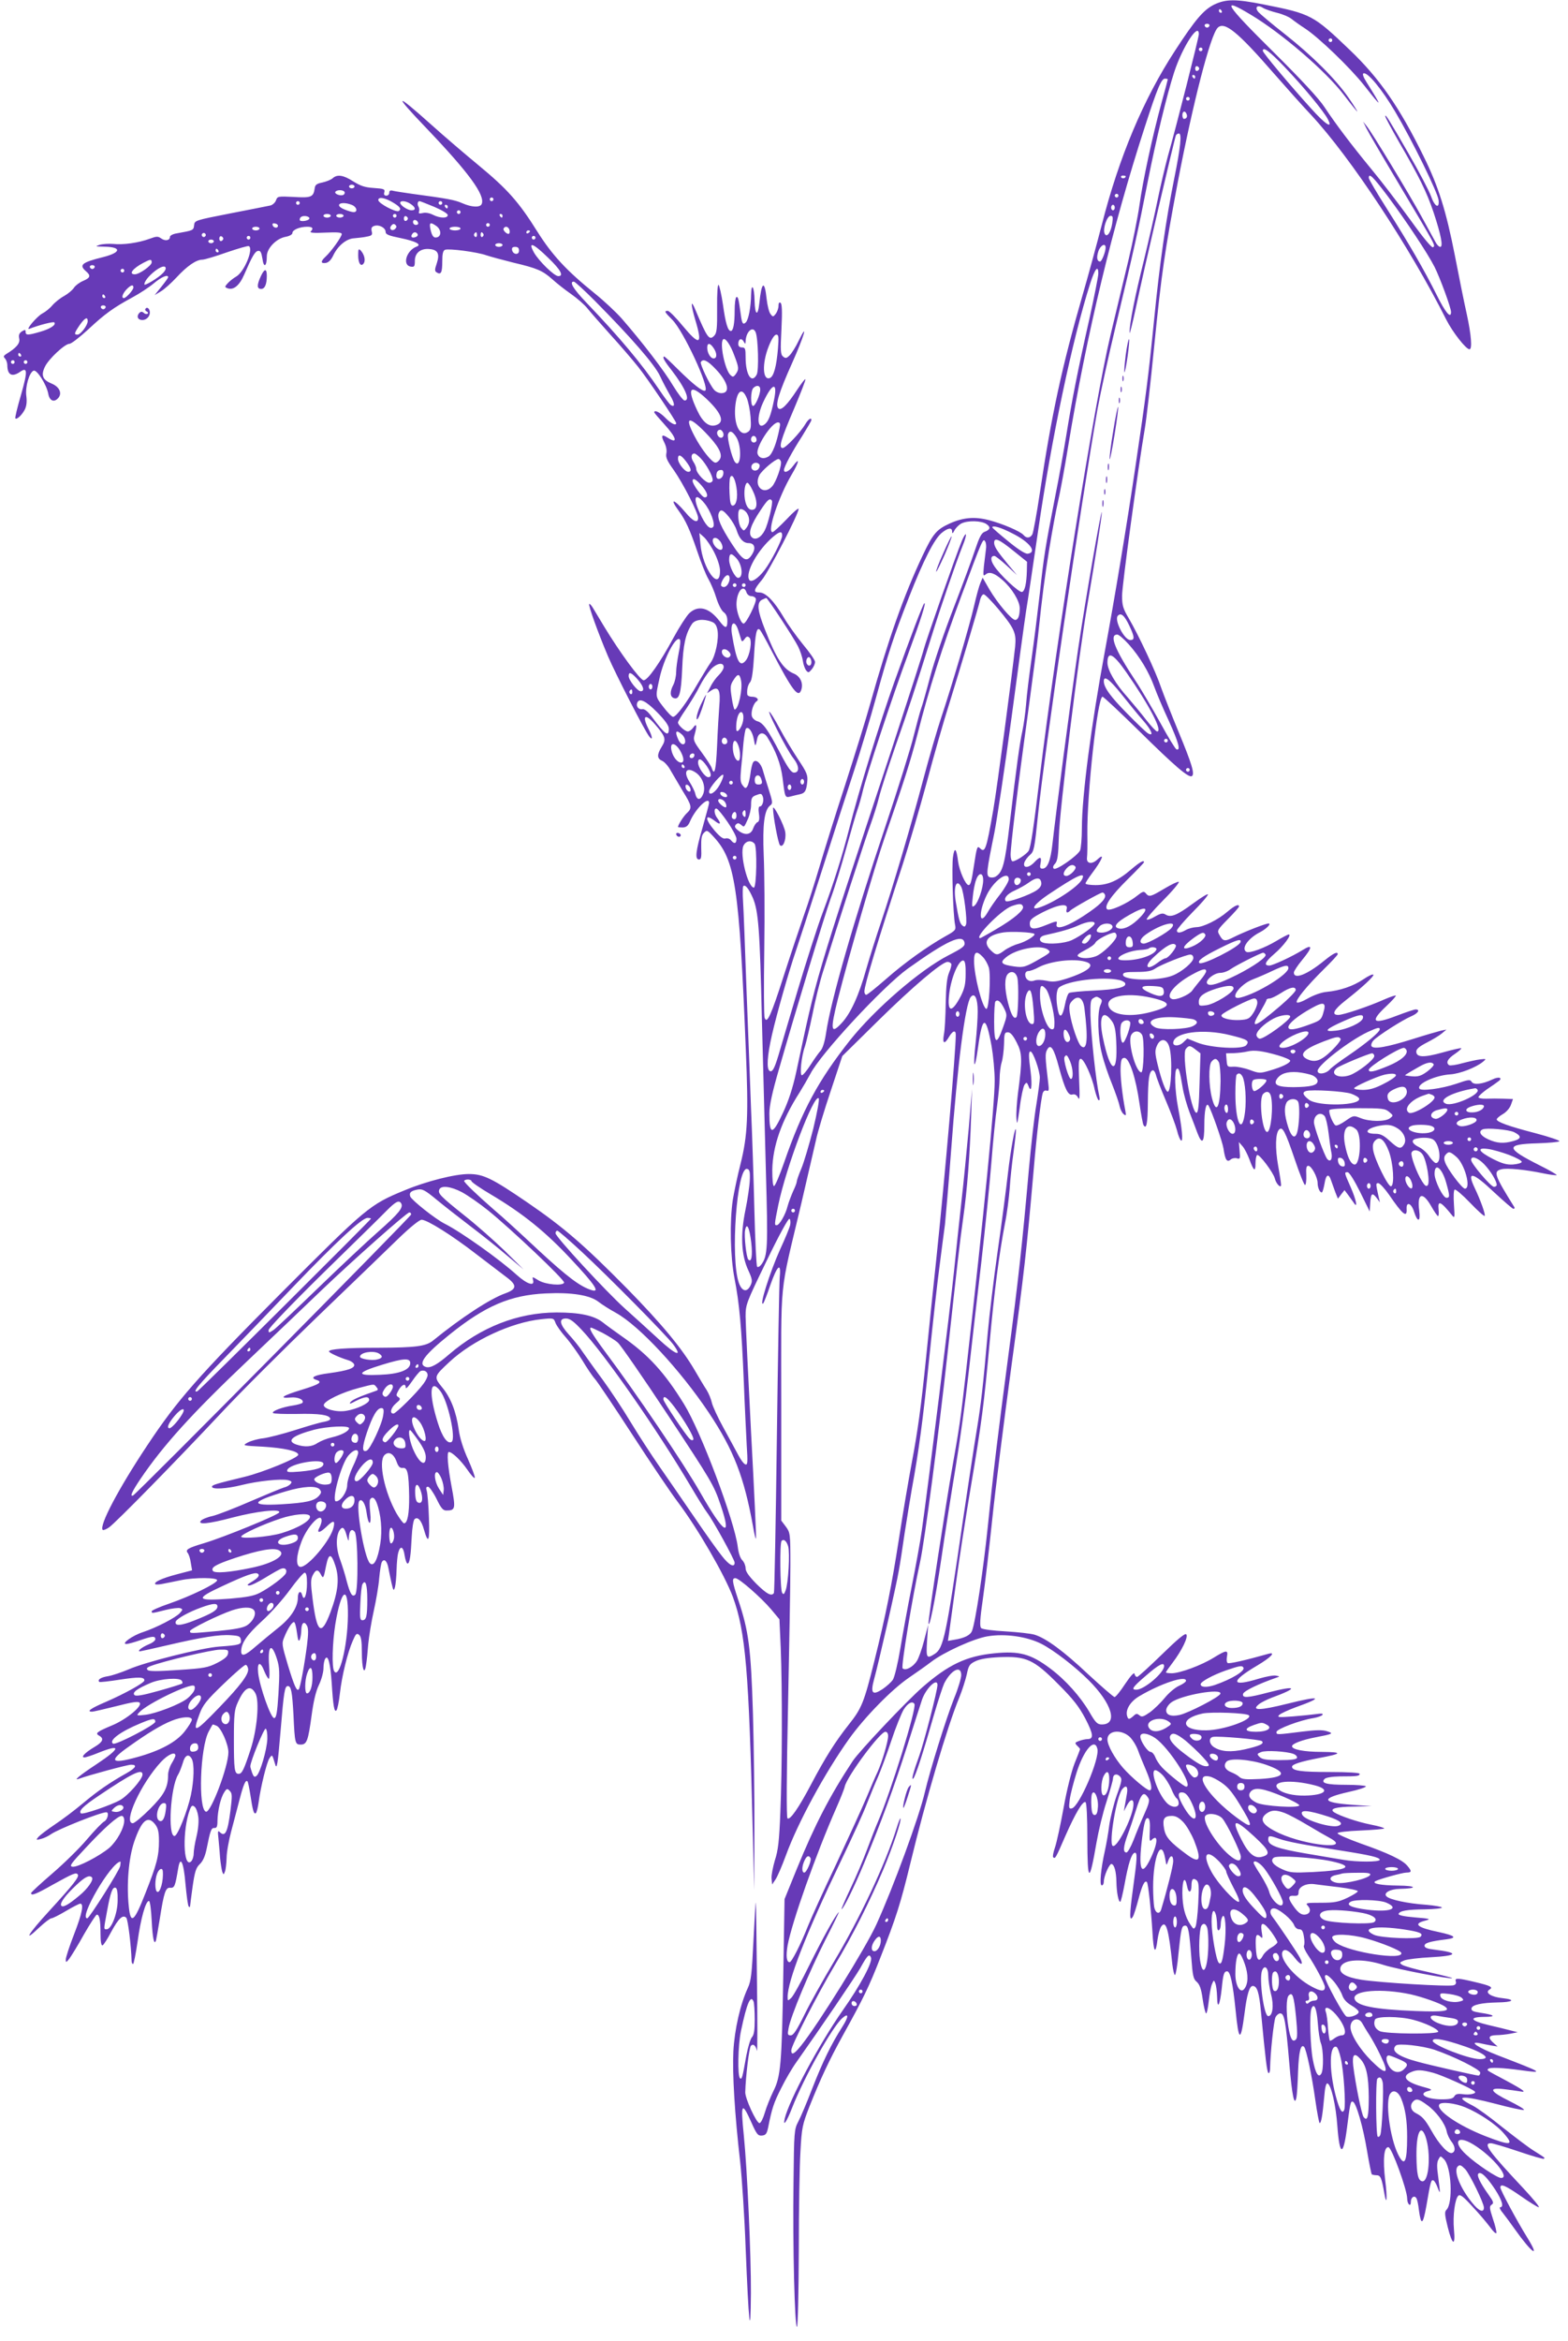 <?xml version="1.0" standalone="no"?>
<!DOCTYPE svg PUBLIC "-//W3C//DTD SVG 20010904//EN"
 "http://www.w3.org/TR/2001/REC-SVG-20010904/DTD/svg10.dtd">
<svg version="1.0" xmlns="http://www.w3.org/2000/svg"
 width="858pt" height="1280pt" viewBox="0 0 858 1280"
 preserveAspectRatio="xMidYMid meet">
<g transform="translate(0,1280) scale(0.1,-0.1)"
fill="#673ab7" stroke="none">
<path d="M6644 12775 c-58 -29 -103 -81 -213 -250 -174 -266 -308 -585 -402
-954 -28 -108 -75 -281 -105 -384 -113 -391 -170 -654 -234 -1082 -17 -115
-36 -217 -41 -227 -12 -21 -32 -23 -48 -4 -16 20 -117 63 -191 82 -78 20 -141
14 -214 -19 -72 -33 -91 -56 -147 -174 -104 -220 -189 -461 -288 -814 -22 -80
-84 -278 -136 -440 -53 -162 -116 -364 -141 -449 -25 -85 -63 -204 -85 -265
-21 -60 -71 -209 -110 -330 -71 -221 -92 -266 -105 -231 -4 9 -5 178 -2 374 3
196 1 428 -3 515 -7 168 3 249 36 273 14 10 13 19 -8 85 -13 41 -28 89 -33
108 -11 40 -40 63 -53 42 -5 -8 -12 -37 -15 -65 -4 -28 -11 -58 -17 -66 -8
-13 -12 -12 -25 5 -13 16 -14 34 -9 90 4 39 10 102 13 142 4 39 10 75 14 79
14 13 35 -16 43 -59 7 -43 9 -43 19 6 8 33 36 36 55 5 46 -73 73 -145 83 -221
14 -112 13 -110 46 -102 15 4 36 9 46 11 30 6 38 18 43 66 4 39 0 51 -50 126
-30 46 -74 118 -96 160 -70 130 -86 134 -21 6 33 -67 74 -139 91 -160 33 -42
35 -79 4 -79 -15 0 -33 25 -75 105 -69 132 -95 168 -126 176 -13 4 -27 16 -30
28 -6 24 9 70 26 81 16 10 1 25 -26 25 -13 0 -25 6 -25 13 -3 27 4 53 16 67 9
10 16 59 21 142 7 128 15 162 33 143 5 -6 33 -55 61 -110 117 -224 149 -266
165 -216 11 36 -6 72 -40 87 -59 24 -96 80 -159 241 -41 103 -46 147 -17 163
11 5 22 10 24 10 7 0 153 -222 174 -265 11 -22 23 -57 26 -78 3 -22 12 -46 19
-54 11 -13 14 -12 30 7 10 12 18 30 18 40 0 10 -30 53 -66 96 -36 44 -84 111
-106 149 -52 88 -98 135 -132 135 -36 0 -33 14 14 70 37 45 200 359 200 387 0
7 -30 -18 -66 -57 -37 -38 -71 -70 -77 -70 -31 0 33 192 104 313 43 72 47 101
8 48 -22 -30 -49 -41 -49 -21 0 17 45 101 100 186 27 44 50 82 50 87 0 16 -17
5 -33 -22 -27 -46 -108 -131 -124 -131 -24 0 -11 44 63 217 36 85 64 157 61
159 -2 3 -23 -24 -46 -59 -53 -81 -87 -115 -102 -100 -18 18 3 86 76 249 64
143 91 234 35 120 -15 -32 -38 -68 -49 -79 -17 -17 -22 -18 -36 -7 -14 12 -15
31 -9 150 5 98 3 139 -5 144 -7 5 -11 -1 -11 -16 0 -14 -7 -33 -15 -44 -14
-18 -16 -18 -29 -1 -8 10 -17 47 -21 82 -11 106 -28 96 -40 -24 -8 -74 -24
-65 -26 14 -1 74 -17 105 -19 35 -1 -69 -14 -138 -29 -153 -15 -15 -21 -6 -27
39 -12 89 -15 104 -25 99 -5 -4 -9 -36 -9 -73 0 -74 -8 -112 -21 -112 -16 0
-29 42 -43 144 -8 54 -19 103 -24 108 -5 5 -9 -45 -8 -126 1 -113 -2 -138 -16
-152 -27 -28 -38 -12 -103 142 -26 63 -26 31 0 -57 41 -136 24 -143 -71 -29
-36 44 -72 80 -80 80 -21 0 -18 -6 25 -49 61 -61 205 -371 180 -387 -13 -8
-67 35 -151 118 -37 37 -70 68 -73 68 -13 0 -1 -23 41 -76 73 -95 103 -164 70
-164 -8 0 -36 37 -63 81 -46 78 -166 235 -281 367 -30 34 -96 96 -147 137
-155 125 -233 209 -315 339 -102 163 -164 232 -320 361 -74 61 -191 161 -261
224 -200 179 -209 171 -24 -22 231 -242 320 -364 301 -412 -8 -21 -55 -19
-107 4 -41 18 -80 25 -273 51 -43 6 -89 13 -102 16 -18 5 -24 2 -24 -10 0 -9
-7 -16 -16 -16 -11 0 -15 6 -11 19 4 17 -2 19 -58 23 -48 3 -72 11 -112 36
-54 35 -88 40 -113 17 -9 -8 -34 -18 -56 -23 -31 -6 -40 -13 -42 -32 -7 -48
-19 -53 -115 -47 -86 4 -89 4 -97 -19 -5 -13 -20 -26 -32 -28 -13 -3 -111 -22
-218 -43 -193 -38 -195 -38 -198 -65 -3 -28 -5 -28 -94 -44 -21 -3 -38 -12
-38 -19 0 -20 -26 -25 -48 -9 -18 13 -26 12 -64 -2 -60 -22 -145 -34 -198 -28
-25 2 -58 0 -75 -5 -27 -8 -24 -9 27 -10 95 -2 91 -32 -8 -57 -117 -29 -133
-43 -94 -77 28 -24 25 -36 -15 -53 -19 -8 -41 -24 -50 -37 -8 -13 -32 -33 -53
-45 -21 -11 -50 -34 -65 -51 -14 -17 -39 -37 -55 -45 -30 -16 -96 -94 -71 -84
57 22 130 40 136 35 12 -13 -21 -35 -76 -51 -68 -20 -81 -20 -81 -1 0 13 -3
13 -20 3 -15 -10 -19 -20 -15 -39 6 -26 -15 -51 -71 -85 -15 -10 -17 -14 -6
-25 6 -7 12 -23 12 -35 0 -54 25 -68 69 -38 42 30 43 4 6 -125 -20 -68 -34
-126 -31 -129 8 -8 36 18 52 49 9 19 12 42 8 73 -7 50 16 130 40 139 18 7 71
-77 80 -126 7 -40 33 -50 56 -22 21 26 4 61 -39 78 -48 20 -58 45 -35 92 20
42 109 125 134 125 10 0 55 35 102 78 93 87 140 120 243 176 39 21 91 55 117
77 42 35 78 50 78 33 0 -4 -17 -27 -37 -52 l-37 -46 33 20 c18 10 57 45 86 76
59 64 109 98 142 98 12 0 72 18 134 40 62 21 116 37 121 34 26 -16 -25 -140
-69 -166 -16 -9 -37 -26 -47 -37 -17 -19 -17 -21 -2 -27 33 -13 66 14 92 74
44 101 59 127 76 130 13 2 18 -7 24 -43 7 -53 24 -43 24 14 0 43 52 97 103
106 22 4 37 13 37 21 0 17 40 34 81 34 30 0 36 -9 19 -26 -7 -7 19 -9 80 -6
67 3 90 1 90 -8 0 -15 -59 -97 -89 -124 -27 -25 -27 -38 1 -34 15 2 29 16 40
38 25 55 73 95 116 97 20 2 52 5 69 9 28 5 32 10 27 29 -4 17 -1 25 15 30 26
8 61 -11 61 -33 0 -14 17 -21 82 -34 82 -17 117 -35 89 -46 -57 -20 -82 -103
-33 -110 19 -3 22 1 22 32 0 43 32 69 81 64 45 -4 56 -26 39 -78 -12 -35 -12
-43 0 -50 23 -14 30 -1 30 60 0 42 4 59 15 64 22 8 176 -12 226 -30 24 -8 91
-26 147 -40 132 -31 161 -44 214 -91 24 -22 70 -58 103 -81 33 -23 73 -58 89
-78 16 -20 72 -84 125 -143 53 -58 121 -137 152 -176 53 -66 209 -298 209
-309 0 -16 -29 -2 -59 29 -29 30 -61 46 -61 30 0 -3 25 -32 55 -65 67 -73 77
-111 19 -74 -33 22 -39 13 -19 -26 10 -19 15 -44 11 -60 -4 -22 5 -41 41 -91
50 -71 133 -233 133 -261 0 -32 -28 -20 -70 31 -64 75 -89 79 -35 6 36 -49 61
-104 100 -219 20 -60 47 -128 61 -152 14 -24 34 -71 44 -105 11 -35 28 -68 39
-76 14 -10 21 -25 21 -49 0 -43 -11 -43 -44 1 -56 73 -116 88 -165 41 -15 -15
-54 -75 -86 -134 -74 -137 -141 -232 -163 -232 -19 0 -131 153 -217 295 -26
44 -55 91 -62 103 -8 13 -17 22 -19 19 -6 -6 49 -159 103 -286 41 -96 201
-408 226 -439 19 -24 18 -3 -2 37 -41 79 -22 94 34 29 57 -66 61 -81 36 -121
-27 -44 -27 -65 3 -78 13 -6 34 -30 46 -53 13 -22 43 -73 66 -112 50 -80 52
-93 23 -120 -18 -16 -49 -65 -49 -76 0 -2 12 -3 26 -3 20 1 30 10 40 34 29 68
104 141 104 100 0 -5 -16 -65 -35 -132 -39 -134 -43 -177 -20 -177 12 0 14 13
12 65 -1 50 2 68 15 81 16 16 19 15 53 -22 118 -128 140 -270 176 -1164 15
-360 10 -470 -29 -625 -17 -66 -35 -154 -42 -195 -18 -120 -14 -310 9 -430 27
-137 39 -272 51 -565 5 -132 13 -289 16 -349 6 -91 5 -108 -7 -104 -8 2 -25
24 -38 49 -13 24 -49 91 -81 149 -32 58 -61 121 -65 140 -4 19 -17 51 -29 70
-13 19 -41 67 -64 106 -70 120 -179 252 -371 448 -235 238 -346 334 -543 469
-196 134 -243 157 -323 157 -76 0 -231 -39 -351 -89 -191 -78 -210 -95 -676
-562 -456 -458 -568 -585 -733 -834 -157 -236 -264 -439 -243 -461 4 -3 19 3
35 14 37 26 371 367 610 622 105 113 344 351 530 530 186 179 386 371 444 428
62 60 114 102 126 102 30 0 166 -85 299 -188 66 -50 139 -106 164 -125 60 -44
59 -66 -4 -89 -83 -29 -242 -133 -397 -259 -39 -31 -93 -38 -295 -39 -183 0
-274 -7 -274 -20 0 -7 56 -33 105 -48 17 -5 31 -16 33 -24 4 -20 -36 -33 -137
-47 -79 -10 -107 -24 -72 -36 39 -12 22 -24 -79 -55 -105 -32 -128 -48 -60
-42 40 4 75 -12 65 -29 -3 -4 -27 -11 -53 -15 -56 -8 -118 -31 -108 -41 4 -4
62 -6 129 -5 124 3 178 -5 184 -25 3 -7 -12 -14 -34 -18 -21 -3 -92 -24 -158
-45 -66 -21 -144 -41 -174 -45 -30 -3 -68 -14 -85 -23 -31 -17 -31 -17 84 -23
113 -7 192 -24 192 -44 0 -17 -191 -96 -295 -121 -156 -38 -177 -44 -177 -54
0 -16 81 -11 161 9 87 22 218 36 255 27 20 -5 23 -10 14 -20 -6 -8 -22 -17
-36 -20 -14 -4 -96 -38 -182 -75 -87 -38 -180 -74 -209 -81 -29 -6 -57 -18
-64 -26 -19 -23 42 -17 171 17 133 35 265 50 258 29 -4 -14 -305 -137 -413
-169 -87 -26 -102 -35 -88 -53 6 -7 14 -31 17 -54 l7 -41 -84 -22 c-80 -21
-128 -43 -117 -54 3 -3 23 -2 45 3 22 4 64 13 94 19 76 16 204 15 199 -1 -5
-19 -149 -88 -262 -127 -53 -18 -96 -37 -96 -42 0 -12 0 -12 75 7 36 9 72 13
81 10 15 -6 15 -8 -2 -27 -23 -25 -129 -80 -202 -104 -56 -18 -121 -64 -91
-65 9 0 42 9 74 20 69 24 85 25 85 6 0 -8 -18 -21 -39 -29 -35 -15 -63 -37
-45 -37 3 0 72 15 153 34 184 43 282 59 346 54 43 -3 50 -6 53 -25 4 -26 -6
-29 -118 -37 -97 -7 -407 -85 -497 -125 -38 -16 -88 -33 -112 -37 -39 -6 -59
-19 -48 -31 3 -3 54 3 112 12 105 16 135 15 135 -4 0 -13 -104 -71 -212 -118
-82 -35 -107 -53 -74 -53 8 0 67 14 132 30 86 22 120 28 128 19 18 -17 -73
-92 -151 -124 -83 -35 -94 -43 -71 -56 29 -16 21 -35 -25 -62 -52 -31 -77 -57
-55 -57 8 0 42 11 76 25 127 51 123 26 -8 -61 -97 -64 -134 -95 -95 -80 48 18
262 76 282 76 36 0 27 -17 -24 -46 -93 -52 -159 -98 -238 -164 -44 -37 -114
-90 -155 -117 -42 -28 -82 -59 -90 -68 -14 -17 -13 -18 14 -11 17 4 41 16 55
26 40 28 271 120 303 120 16 0 7 -40 -11 -50 -11 -5 -53 -49 -94 -97 -41 -49
-127 -133 -191 -188 -64 -55 -116 -103 -116 -107 0 -17 27 -6 119 46 112 62
128 69 137 55 8 -13 -25 -55 -156 -198 -116 -126 -148 -180 -56 -92 30 28 60
51 67 51 7 0 43 18 80 40 37 22 72 40 78 40 21 0 11 -52 -34 -168 -25 -64 -45
-126 -45 -137 0 -18 2 -18 20 5 10 14 47 73 80 133 34 59 65 107 70 107 14 0
20 -30 20 -102 0 -46 4 -68 11 -66 6 2 27 35 47 73 40 74 64 97 83 78 9 -9 27
-154 29 -235 0 -10 4 -18 8 -18 4 0 15 56 25 124 17 124 44 221 62 221 6 0 12
-48 15 -107 5 -99 14 -140 24 -107 2 8 11 59 20 114 23 147 32 175 58 172 23
-2 27 10 43 106 12 73 30 35 40 -86 6 -63 13 -119 18 -123 4 -4 7 -3 7 2 0 5
7 54 14 108 12 83 19 103 39 122 17 16 29 43 37 81 21 105 26 118 43 117 13
-1 17 7 17 40 1 54 17 125 37 155 13 21 17 22 30 8 14 -14 14 -27 4 -108 -15
-119 -29 -147 -59 -117 -10 10 -11 2 -7 -32 2 -25 7 -72 9 -106 3 -33 9 -69
12 -79 7 -18 8 -18 15 1 4 10 8 44 9 74 0 30 12 96 25 145 13 50 34 128 46
175 21 81 33 109 43 99 3 -2 10 -36 16 -74 13 -87 19 -107 30 -100 4 3 11 29
15 58 11 84 45 223 60 243 15 21 14 22 31 -35 9 -30 14 2 29 180 18 219 23
249 40 249 18 0 24 -30 31 -160 7 -153 9 -160 39 -160 34 0 41 20 60 159 10
75 23 132 40 167 14 29 25 70 25 91 0 21 4 45 10 53 15 24 28 -28 35 -132 8
-127 14 -163 26 -151 5 5 14 47 19 94 11 96 42 223 71 288 16 37 21 42 34 31
11 -9 15 -34 15 -94 0 -91 14 -133 23 -70 4 22 9 73 12 114 4 41 17 122 30
180 13 58 27 139 30 180 4 42 10 82 15 89 12 20 28 5 35 -32 3 -17 11 -54 17
-82 10 -44 12 -47 19 -25 4 14 8 57 9 95 1 39 5 81 9 94 11 41 28 35 35 -14 4
-25 11 -45 16 -45 12 0 18 43 23 148 2 45 9 88 15 94 17 17 38 -5 52 -57 24
-84 32 -63 27 66 -2 68 -8 134 -12 147 -5 16 -3 22 7 22 7 0 28 -29 46 -65 25
-52 36 -65 54 -65 50 0 52 9 29 131 -21 111 -27 189 -15 189 18 0 66 -46 100
-95 21 -31 40 -52 42 -46 2 6 -15 51 -37 101 -26 57 -45 117 -51 163 -14 98
-44 175 -91 231 -46 57 -45 59 41 139 127 118 339 216 502 233 67 7 68 7 78
-21 6 -15 31 -50 55 -77 24 -27 65 -84 91 -126 25 -42 56 -88 69 -102 13 -14
105 -151 205 -305 100 -154 212 -320 250 -370 109 -145 255 -397 300 -517 70
-191 88 -407 109 -1283 l8 -320 1 320 c1 176 -3 467 -8 647 -11 356 -23 449
-81 621 -33 100 -35 117 -15 117 20 0 141 -106 196 -171 l45 -54 7 -155 c9
-220 8 -671 -2 -900 -6 -155 -12 -209 -30 -263 -11 -38 -20 -83 -18 -100 l3
-32 19 28 c10 15 35 73 56 130 66 181 214 453 346 638 86 120 234 271 328 335
44 30 99 69 121 86 69 53 234 128 309 140 95 16 215 -1 294 -41 67 -34 183
-123 260 -200 127 -127 161 -241 71 -241 -24 0 -34 9 -69 70 -49 83 -129 173
-213 236 -107 80 -169 97 -307 83 -152 -15 -251 -62 -393 -186 -88 -77 -345
-349 -381 -403 -126 -191 -207 -348 -306 -590 l-67 -165 -7 -418 c-8 -489 -14
-553 -55 -634 -16 -33 -37 -85 -46 -116 -9 -31 -22 -57 -29 -57 -17 0 -79 135
-78 169 2 83 21 244 31 254 13 13 27 1 33 -28 3 -11 3 165 0 390 -2 226 -5
415 -6 420 -2 6 -7 -87 -13 -205 -9 -184 -13 -222 -31 -261 -41 -88 -73 -229
-79 -346 -6 -121 7 -343 37 -603 10 -91 24 -302 30 -470 17 -423 27 -515 29
-250 1 204 -20 676 -39 864 -18 175 -11 187 41 71 30 -68 37 -75 59 -73 20 2
26 10 33 43 21 106 31 136 71 215 23 47 61 112 85 145 135 191 317 459 348
512 39 71 50 82 59 58 10 -24 -59 -153 -155 -289 -129 -184 -293 -491 -317
-591 -11 -50 11 -17 41 60 64 164 219 441 274 489 36 32 36 9 1 -46 -62 -97
-108 -192 -164 -335 -30 -78 -65 -161 -78 -185 -22 -42 -23 -53 -26 -333 -5
-345 7 -797 19 -789 5 3 9 187 10 412 0 224 4 470 9 547 7 131 11 147 49 245
62 155 106 250 186 395 106 191 141 262 202 419 87 221 111 297 164 515 84
348 204 754 268 908 16 39 34 96 41 126 10 49 15 57 48 73 25 12 68 19 132 22
146 6 187 -13 320 -147 84 -84 114 -123 149 -189 44 -85 47 -112 12 -112 -11
0 -32 -5 -46 -10 -24 -9 -25 -11 -11 -26 9 -8 16 -17 16 -19 0 -2 -13 -37 -30
-78 -17 -44 -42 -142 -60 -243 -17 -93 -38 -190 -47 -216 -9 -26 -14 -51 -10
-54 11 -11 14 -5 67 117 55 125 96 193 110 184 6 -4 10 -85 10 -196 0 -247 11
-252 50 -25 11 63 35 164 55 224 19 60 35 116 35 125 0 24 20 31 37 14 14 -14
13 -24 -16 -104 -17 -48 -35 -122 -41 -163 -5 -41 -16 -104 -24 -140 -22 -98
-31 -190 -17 -190 6 0 11 9 11 20 0 31 31 101 43 97 15 -5 25 -42 26 -98 1
-57 11 -109 21 -109 3 0 14 44 24 98 20 111 37 164 54 170 17 5 15 -29 -9
-201 -19 -139 -19 -180 0 -148 5 7 19 51 31 97 20 76 34 104 46 92 7 -8 23
-156 30 -270 6 -115 17 -132 28 -44 4 29 13 61 20 71 26 37 41 -12 61 -207 4
-32 10 -58 14 -58 5 0 14 54 20 121 14 135 17 149 37 149 16 0 22 -31 33 -177
7 -97 11 -115 29 -130 16 -14 25 -37 33 -95 6 -43 15 -78 19 -78 4 0 10 29 14
65 4 36 11 78 17 93 10 25 12 26 19 7 5 -11 9 -45 10 -75 1 -72 15 -47 25 44
8 82 13 96 30 96 17 0 31 -65 46 -211 17 -175 28 -179 49 -19 13 104 27 150
45 150 24 0 35 -35 45 -142 25 -263 33 -329 41 -334 5 -3 9 10 9 28 1 79 20
259 30 278 6 11 17 20 25 20 23 0 30 -37 50 -273 15 -178 28 -239 39 -187 3
14 7 78 9 143 4 108 15 152 33 134 12 -12 43 -159 61 -289 10 -70 21 -128 24
-128 9 0 16 45 25 143 4 50 10 77 18 74 20 -7 46 -119 54 -234 12 -162 32
-167 52 -14 18 141 20 153 33 148 18 -6 56 -138 78 -272 11 -66 23 -122 25
-125 3 -2 15 -5 26 -5 22 0 28 -13 43 -99 13 -77 17 -24 5 70 -14 115 -7 187
18 182 18 -3 101 -230 102 -280 0 -31 20 -50 20 -19 0 25 19 38 30 21 5 -7 11
-36 14 -64 12 -89 22 -84 41 21 23 135 26 144 38 140 6 -2 16 -19 23 -38 16
-43 16 -37 4 55 -8 56 -8 81 1 97 11 21 11 21 30 2 41 -40 51 -240 14 -277
-11 -11 -10 -26 7 -95 25 -100 43 -107 34 -13 -7 75 5 167 24 185 9 9 26 -3
76 -58 36 -38 79 -89 97 -113 17 -24 33 -39 35 -33 2 6 -6 41 -19 78 -19 59
-20 68 -7 77 13 8 11 16 -17 55 -48 67 -67 109 -54 116 15 10 46 -21 91 -89
38 -59 48 -96 27 -96 -6 0 0 -15 15 -32 14 -18 44 -58 65 -88 95 -134 142
-165 67 -44 -57 92 -146 258 -146 272 0 23 28 11 113 -48 47 -33 91 -60 97
-60 7 0 -30 45 -81 100 -195 208 -225 250 -181 250 10 0 78 -20 152 -45 73
-25 136 -43 138 -40 6 6 10 3 -55 44 -28 17 -104 75 -170 127 -65 53 -139 107
-165 120 -107 54 -61 58 128 9 75 -20 144 -35 152 -33 8 2 -27 23 -77 48 -108
53 -120 76 -33 66 31 -4 71 -9 87 -12 44 -9 24 6 -80 62 -105 56 -100 52 -91
61 8 9 78 6 180 -8 126 -17 123 -15 -126 81 -109 42 -167 80 -100 67 17 -4 47
-10 65 -13 l32 -5 -22 19 c-33 29 -28 42 15 43 20 0 55 4 77 8 l40 8 -40 10
c-22 6 -76 19 -119 29 -101 24 -112 44 -24 45 69 0 58 11 -25 23 -38 6 -47 11
-45 24 4 19 54 30 143 32 83 1 102 15 29 23 -63 6 -101 30 -74 47 22 13 8 21
-77 41 -96 23 -114 24 -107 4 4 -9 -1 -18 -11 -21 -23 -9 -404 14 -506 30 -87
14 -125 38 -113 70 16 43 122 48 238 10 74 -23 364 -79 372 -71 2 2 -55 16
-126 32 -72 15 -138 34 -148 41 -16 11 -14 13 13 24 17 6 81 14 143 17 151 8
159 25 19 42 -36 4 -52 10 -52 21 0 15 30 24 119 35 62 8 50 20 -42 40 -117
24 -142 45 -74 62 34 9 30 11 -56 18 -60 5 -91 12 -89 19 6 17 45 24 145 25
50 1 92 5 92 10 0 4 -39 11 -87 15 -101 7 -199 28 -216 46 -19 18 19 40 72 41
102 2 94 17 -9 18 -96 1 -145 11 -124 24 20 11 148 47 170 47 29 0 30 8 5 37
-26 32 -104 69 -255 122 -70 25 -128 51 -127 56 0 6 53 12 125 15 69 3 127 8
130 11 4 3 -29 13 -71 21 -76 15 -172 48 -203 68 -28 19 10 30 110 31 l95 2
-109 8 c-165 12 -171 35 -16 70 55 12 97 26 94 31 -3 4 -51 8 -107 8 -108 0
-142 9 -119 32 8 8 40 13 85 14 94 0 107 2 107 14 0 6 -62 10 -166 10 -154 0
-204 7 -204 29 0 13 47 28 145 47 130 24 136 33 19 34 -99 0 -164 13 -164 31
0 14 56 35 130 49 94 18 100 21 61 33 -23 8 -63 7 -135 -2 -144 -18 -141 -18
-141 -2 0 16 130 65 203 76 23 4 45 12 49 18 4 7 -7 8 -33 4 -21 -3 -79 -9
-129 -13 -79 -6 -88 -5 -75 8 8 8 49 27 90 42 158 56 136 65 -47 19 -149 -37
-198 -38 -155 -3 12 10 44 26 70 36 148 54 141 70 -14 30 -118 -31 -147 -33
-142 -9 3 16 87 56 183 89 19 6 19 7 -3 11 -13 3 -54 -5 -92 -16 -156 -48
-160 -17 -11 71 76 45 106 77 60 64 -127 -36 -213 -55 -221 -50 -6 4 -7 19 -4
35 7 38 -3 37 -73 -6 -68 -42 -183 -84 -228 -85 -18 0 -33 2 -33 5 0 3 16 26
36 52 51 67 88 143 75 156 -7 7 -48 -27 -134 -111 -69 -67 -129 -122 -135
-122 -6 0 -12 7 -14 17 -2 10 -20 -9 -51 -55 -26 -40 -52 -72 -58 -72 -6 0
-70 56 -144 124 -136 128 -230 197 -294 217 -20 6 -91 14 -158 18 -71 4 -127
11 -134 18 -9 9 -7 48 10 165 12 84 35 280 51 434 16 155 63 528 104 830 71
520 83 631 122 1074 16 192 40 391 50 423 4 11 12 16 21 13 12 -5 14 2 9 41
-17 142 -18 162 -6 183 19 35 37 8 65 -98 32 -118 50 -155 74 -147 12 3 22 -2
30 -17 9 -18 10 0 6 95 -4 95 -3 117 9 117 17 0 62 -98 76 -168 7 -28 16 -54
21 -58 6 -3 8 4 5 18 -20 91 -45 327 -49 446 -1 65 1 85 13 92 19 12 21 12 39
1 12 -8 13 -14 3 -36 -19 -40 -15 -182 8 -269 10 -42 35 -116 55 -164 19 -48
38 -102 41 -119 4 -18 13 -38 22 -45 13 -11 15 -9 10 17 -17 86 -29 196 -26
240 2 41 6 50 21 50 26 0 62 -107 82 -248 9 -61 19 -115 22 -119 16 -27 23 7
24 120 1 132 7 173 26 179 6 2 14 -9 18 -24 3 -15 28 -80 55 -143 27 -63 54
-136 61 -163 6 -26 16 -50 22 -54 12 -7 5 68 -17 182 -17 90 -21 201 -7 210
12 7 17 -10 32 -100 6 -38 24 -101 39 -140 15 -38 34 -88 42 -110 26 -68 38
-55 38 42 0 81 10 127 23 107 18 -30 76 -197 82 -235 9 -62 19 -77 39 -60 8 7
24 10 34 7 18 -6 19 -2 15 41 l-4 48 20 -23 c11 -12 27 -44 37 -70 24 -66 34
-73 34 -25 0 23 4 44 9 47 11 7 89 -96 97 -129 7 -29 34 -56 34 -34 0 8 -7 55
-16 104 -17 96 -15 178 5 198 19 19 33 -8 86 -163 26 -77 51 -140 56 -140 5 0
8 24 7 53 -2 39 0 52 11 52 17 0 51 -62 51 -95 0 -28 16 -58 25 -49 3 4 9 25
13 48 8 50 23 56 36 15 6 -16 16 -45 23 -64 l14 -35 18 24 18 23 19 -25 c10
-14 24 -33 31 -43 25 -39 14 16 -17 86 -35 79 -35 80 -16 80 9 0 37 -45 68
-107 l53 -108 3 48 c3 52 11 58 36 25 l17 -23 -6 25 c-17 77 -18 80 -3 80 8 0
34 -28 58 -62 75 -110 100 -130 97 -80 -3 44 26 34 41 -15 19 -59 36 -56 28 6
-13 96 18 108 65 26 17 -30 34 -55 38 -55 4 0 5 16 3 35 -6 54 11 47 73 -30
15 -19 16 -15 11 57 -3 45 -2 79 4 83 5 3 43 -29 84 -72 41 -43 77 -75 80 -72
6 6 -22 85 -55 154 -45 94 -11 87 107 -25 53 -49 100 -90 105 -90 6 0 8 3 6 8
-111 178 -117 197 -71 208 31 8 132 -2 227 -22 38 -8 72 -12 75 -10 2 3 -40
27 -94 54 -187 94 -188 115 -11 120 62 2 116 7 120 11 4 4 -54 24 -130 44
-147 38 -213 62 -213 76 0 5 15 18 34 29 19 11 38 33 44 51 l11 31 -52 2 c-29
1 -71 1 -94 0 -24 -1 -43 3 -43 8 0 6 21 25 46 43 26 17 54 37 63 44 27 19 3
28 -33 10 -55 -26 -102 -31 -113 -13 -8 14 -17 13 -83 -10 -83 -28 -194 -42
-203 -27 -16 26 88 73 169 78 51 3 140 37 179 69 19 16 19 17 -15 13 -19 -2
-63 -12 -98 -21 -34 -10 -67 -14 -72 -11 -20 13 -9 35 30 61 22 15 38 29 36
32 -3 2 -48 -8 -101 -23 -104 -29 -145 -28 -145 5 0 14 17 28 58 49 31 16 68
38 82 50 l25 21 -30 -6 c-16 -4 -86 -24 -155 -46 -141 -44 -213 -57 -225 -39
-4 7 1 21 11 32 23 25 159 112 207 132 37 16 50 37 23 37 -8 0 -55 -16 -105
-35 -130 -50 -147 -33 -55 53 31 29 54 55 52 58 -3 2 -30 -7 -60 -20 -87 -39
-227 -86 -255 -86 -39 0 -25 28 37 77 96 75 160 135 155 143 -3 5 -28 -7 -56
-26 -55 -37 -127 -61 -200 -68 -26 -2 -69 -17 -101 -35 -31 -18 -59 -28 -62
-22 -8 12 55 89 148 181 42 41 76 78 76 82 0 17 -23 6 -76 -37 -92 -75 -164
-103 -164 -63 0 7 20 38 45 68 58 70 59 90 3 55 -56 -35 -164 -85 -182 -85
-32 0 -24 20 26 63 52 44 98 107 80 107 -5 0 -35 -16 -67 -35 -65 -39 -149
-70 -165 -60 -30 18 10 75 76 108 34 18 63 47 45 47 -16 0 -131 -45 -187 -73
-53 -27 -61 -26 -82 12 -13 22 -10 27 47 85 34 34 61 65 61 69 0 16 -24 5 -63
-28 -52 -45 -133 -85 -171 -85 -17 -1 -42 -7 -56 -15 -31 -18 -50 -19 -50 -3
0 6 38 51 85 99 47 47 85 91 85 98 0 6 -36 -16 -81 -49 -88 -65 -122 -79 -151
-61 -15 9 -26 7 -58 -11 -21 -13 -42 -20 -45 -16 -4 4 37 51 90 105 53 53 91
99 85 101 -6 2 -41 -15 -78 -37 -76 -45 -84 -48 -102 -26 -11 13 -17 11 -50
-15 -53 -42 -149 -85 -162 -72 -17 17 20 72 113 164 49 48 89 90 89 93 0 14
-23 1 -71 -40 -71 -61 -127 -85 -194 -85 -30 0 -55 4 -55 9 0 4 15 28 33 52
57 75 76 120 33 80 -31 -30 -62 -24 -58 9 2 14 3 71 2 128 -3 218 56 752 83
752 6 0 96 -85 201 -188 193 -190 270 -257 288 -246 17 11 -1 69 -72 240 -38
92 -81 201 -96 243 -28 85 -123 287 -178 381 -31 52 -36 70 -36 123 0 56 87
694 125 917 8 47 31 245 50 440 42 416 57 516 130 905 84 437 178 802 218 843
37 37 108 -20 308 -250 71 -81 162 -183 202 -225 217 -233 540 -722 741 -1121
35 -69 108 -162 127 -162 16 0 10 78 -15 193 -14 62 -43 206 -65 320 -48 244
-89 376 -171 542 -132 269 -242 427 -403 581 -201 192 -212 198 -469 249 -156
31 -208 31 -274 0z m201 -56 c169 -101 410 -309 507 -436 39 -51 73 -93 75
-93 2 0 -19 34 -48 76 -71 102 -197 228 -349 348 -69 54 -133 108 -143 119
-24 27 -7 44 24 24 13 -8 48 -20 77 -27 29 -7 65 -22 80 -34 15 -12 47 -35 72
-51 73 -47 246 -213 323 -310 103 -131 105 -129 15 15 -18 28 -24 46 -17 49
23 7 100 -86 173 -209 92 -155 234 -444 238 -485 5 -50 -22 -35 -42 23 -11 30
-65 133 -121 230 -112 194 -129 221 -129 206 0 -5 34 -68 75 -140 111 -191
152 -274 190 -387 40 -121 53 -187 36 -187 -7 0 -19 12 -27 28 -8 15 -42 77
-75 137 -69 126 -271 459 -301 496 l-19 24 17 -35 c9 -19 92 -161 184 -315
203 -341 194 -325 182 -337 -6 -6 -51 47 -127 153 -65 89 -159 212 -210 273
-112 136 -197 249 -258 341 -30 46 -125 148 -276 298 -271 268 -295 308 -126
206z m-160 21 c3 -5 1 -10 -4 -10 -6 0 -11 5 -11 10 0 6 2 10 4 10 3 0 8 -4
11 -10z m-67 -81 c-2 -6 -8 -10 -13 -10 -5 0 -11 4 -13 10 -2 6 4 11 13 11 9
0 15 -5 13 -11z m-58 -46 c0 -18 -122 -500 -170 -669 -15 -56 -40 -161 -55
-235 -15 -74 -49 -222 -75 -330 -50 -200 -80 -351 -79 -398 0 -14 15 46 34
134 43 206 213 933 220 946 4 5 10 9 16 9 17 0 9 -75 -26 -248 -45 -224 -79
-458 -110 -772 -31 -310 -44 -410 -101 -795 -49 -333 -116 -733 -168 -1015
-75 -405 -126 -794 -126 -968 0 -57 -5 -112 -10 -123 -17 -31 -132 -111 -144
-99 -6 6 -4 16 8 28 13 16 17 44 20 148 4 145 108 992 157 1272 43 252 79 481
78 500 -1 32 -89 -474 -129 -743 -41 -280 -124 -914 -141 -1069 -10 -92 -27
-136 -55 -136 -13 0 -15 7 -10 30 7 37 -3 38 -34 5 -31 -33 -64 -34 -55 -2 4
12 18 31 31 42 22 19 25 34 44 220 35 341 235 1703 326 2220 15 83 60 290 101
460 94 392 122 519 173 780 46 232 105 477 145 600 45 138 135 277 135 208z
m730 -33 c0 -5 -4 -10 -10 -10 -5 0 -10 5 -10 10 0 6 5 10 10 10 6 0 10 -4 10
-10z m-710 -50 c0 -5 -4 -10 -10 -10 -5 0 -10 5 -10 10 0 6 5 10 10 10 6 0 10
-4 10 -10z m448 -95 c101 -105 216 -244 238 -287 29 -56 -12 -30 -93 60 -109
120 -263 303 -263 314 0 25 37 -2 118 -87z m-466 -10 c0 -5 -5 -11 -11 -13 -6
-2 -11 4 -11 13 0 9 5 15 11 13 6 -2 11 -8 11 -13z m-22 -45 c0 -5 -2 -10 -4
-10 -3 0 -8 5 -11 10 -3 6 -1 10 4 10 6 0 11 -4 11 -10z m-150 -14 c0 -2 -15
-60 -34 -127 -50 -184 -103 -429 -121 -561 -9 -64 -36 -199 -60 -300 -24 -101
-69 -286 -99 -413 -88 -370 -295 -1662 -386 -2410 -35 -290 -49 -383 -61 -407
-10 -18 -70 -58 -88 -58 -6 0 -11 16 -11 36 0 47 39 370 95 774 24 179 49 369
55 423 26 242 34 303 61 472 16 99 38 218 49 265 11 47 36 182 55 300 101 614
244 1207 420 1748 69 213 90 262 110 262 8 0 15 -2 15 -4z m120 -106 c0 -5 -4
-10 -10 -10 -5 0 -10 5 -10 10 0 6 5 10 10 10 6 0 10 -4 10 -10z m-17 -84 c6
-15 -1 -26 -15 -26 -4 0 -8 9 -8 20 0 23 15 27 23 6z m-333 -340 c0 -11 -19
-15 -25 -6 -3 5 1 10 9 10 9 0 16 -2 16 -4z m1433 -108 c102 -137 219 -313
257 -388 30 -60 90 -223 90 -246 0 -40 -31 -3 -79 94 -69 138 -150 278 -273
472 -54 85 -98 160 -98 167 0 30 23 7 103 -99z m-5653 52 c0 -5 -7 -10 -15
-10 -8 0 -15 5 -15 10 0 6 7 10 15 10 8 0 15 -4 15 -10z m-55 -29 c3 -5 1 -12
-5 -16 -14 -9 -52 4 -45 16 8 12 42 12 50 0z m4235 -21 c0 -5 -4 -10 -10 -10
-5 0 -10 5 -10 10 0 6 5 10 10 10 6 0 10 -4 10 -10z m-3962 -42 c32 -20 39
-32 24 -42 -15 -9 -112 42 -112 60 0 20 39 13 88 -18z m542 22 c0 -5 -4 -10
-10 -10 -5 0 -10 5 -10 10 0 6 5 10 10 10 6 0 10 -4 10 -10z m-1060 -20 c0 -5
-4 -10 -10 -10 -5 0 -10 5 -10 10 0 6 5 10 10 10 6 0 10 -4 10 -10z m608 -6
c27 -18 29 -34 4 -34 -21 0 -62 27 -62 41 0 14 33 11 58 -7z m128 -15 c42 -18
74 -37 74 -45 0 -19 -43 -18 -82 2 -18 9 -40 13 -55 9 -19 -4 -24 -3 -20 8 3
8 1 20 -3 27 -8 13 -5 30 6 30 3 0 39 -14 80 -31z m44 21 c0 -5 -4 -10 -10
-10 -5 0 -10 5 -10 10 0 6 5 10 10 10 6 0 10 -4 10 -10z m-496 -10 c28 -10 36
-40 11 -40 -9 0 -32 7 -51 15 -58 24 -20 48 40 25z m526 -10 c0 -5 -2 -10 -4
-10 -3 0 -8 5 -11 10 -3 6 -1 10 4 10 6 0 11 -4 11 -10z m3650 -5 c0 -8 -4
-15 -10 -15 -5 0 -10 7 -10 15 0 8 5 15 10 15 6 0 10 -7 10 -15z m-3580 -25
c0 -5 -4 -10 -10 -10 -5 0 -10 5 -10 10 0 6 5 10 10 10 6 0 10 -4 10 -10z
m-710 -20 c0 -5 -9 -10 -20 -10 -11 0 -20 5 -20 10 0 6 9 10 20 10 11 0 20 -4
20 -10z m70 0 c0 -5 -9 -10 -20 -10 -11 0 -20 5 -20 10 0 6 9 10 20 10 11 0
20 -4 20 -10z m290 0 c0 -5 -4 -10 -10 -10 -5 0 -10 5 -10 10 0 6 5 10 10 10
6 0 10 -4 10 -10z m580 0 c0 -5 -2 -10 -4 -10 -3 0 -8 5 -11 10 -3 6 -1 10 4
10 6 0 11 -4 11 -10z m-1057 -15 c-3 -13 -53 -20 -53 -7 0 15 13 23 35 20 11
-2 19 -7 18 -13z m539 0 c0 -5 -5 -11 -11 -13 -6 -2 -11 4 -11 13 0 9 5 15 11
13 6 -2 11 -8 11 -13z m3854 -27 c-8 -52 -31 -81 -42 -54 -10 26 14 96 33 96
13 0 14 -8 9 -42z m-3798 4 c2 -7 -3 -12 -12 -12 -9 0 -16 7 -16 16 0 17 22
14 28 -4z m-767 -17 c-1 -15 -24 -12 -29 3 -3 9 2 13 12 10 10 -1 17 -7 17
-13z m642 -16 c-17 -17 -37 -1 -22 17 8 10 15 12 23 4 7 -7 7 -13 -1 -21z
m225 15 c25 -18 29 -52 6 -61 -20 -7 -30 4 -39 45 -7 36 0 39 33 16z m292 6
c0 -5 -4 -10 -10 -10 -5 0 -10 5 -10 10 0 6 5 10 10 10 6 0 10 -4 10 -10z
m-1260 -20 c0 -5 -9 -10 -20 -10 -11 0 -20 5 -20 10 0 6 9 10 20 10 11 0 20
-4 20 -10z m1100 0 c0 -5 -13 -10 -30 -10 -16 0 -30 5 -30 10 0 6 14 10 30 10
17 0 30 -4 30 -10z m267 -5 c3 -9 3 -19 -1 -22 -8 -9 -37 18 -30 28 8 14 24
11 31 -6z m113 -9 c0 -3 -4 -8 -10 -11 -5 -3 -10 -1 -10 4 0 6 5 11 10 11 6 0
10 -2 10 -4z m-1776 -27 c-3 -5 -10 -7 -15 -3 -5 3 -7 10 -3 15 3 5 10 7 15 3
5 -3 7 -10 3 -15z m1161 11 c3 -6 -1 -13 -10 -16 -19 -8 -30 0 -20 15 8 14 22
14 30 1z m325 -6 c0 -8 -5 -12 -10 -9 -6 4 -8 11 -5 16 9 14 15 11 15 -7z m35
7 c3 -5 1 -12 -5 -16 -5 -3 -10 1 -10 9 0 18 6 21 15 7z m-1423 -26 c0 -5 -5
-11 -11 -13 -6 -2 -11 4 -11 13 0 9 5 15 11 13 6 -2 11 -8 11 -13z m148 5 c0
-5 -4 -10 -10 -10 -5 0 -10 5 -10 10 0 6 5 10 10 10 6 0 10 -4 10 -10z m1560
0 c0 -5 -4 -10 -10 -10 -5 0 -10 5 -10 10 0 6 5 10 10 10 6 0 10 -4 10 -10z
m-1760 -20 c0 -5 -7 -10 -15 -10 -8 0 -15 5 -15 10 0 6 7 10 15 10 8 0 15 -4
15 -10z m1580 -20 c0 -5 -9 -10 -20 -10 -11 0 -20 5 -20 10 0 6 9 10 20 10 11
0 20 -4 20 -10z m249 -69 c69 -66 88 -101 56 -101 -22 0 -106 82 -133 129 -35
63 -5 52 77 -28z m3051 55 c0 -22 -21 -76 -30 -76 -17 0 -21 21 -10 55 11 34
40 49 40 21z m-3210 -17 c0 -25 -33 -22 -38 4 -2 12 3 17 17 17 15 0 21 -6 21
-21z m-1645 1 c3 -5 1 -10 -4 -10 -6 0 -11 5 -11 10 0 6 2 10 4 10 3 0 8 -4
11 -10z m-365 -65 c0 -17 -67 -65 -92 -65 -36 0 -12 32 47 63 38 20 45 21 45
2z m-312 -26 c-2 -6 -8 -10 -13 -10 -5 0 -11 4 -13 10 -2 6 4 11 13 11 9 0 15
-5 13 -11z m374 -32 c-23 -25 -102 -73 -102 -62 0 33 96 113 114 95 6 -6 3
-17 -12 -33z m-212 13 c0 -5 -4 -10 -10 -10 -5 0 -10 5 -10 10 0 6 5 10 10 10
6 0 10 -4 10 -10z m5330 -16 c0 -15 -22 -126 -49 -248 -64 -284 -95 -442 -126
-635 -14 -86 -41 -237 -61 -336 -55 -282 -62 -326 -84 -529 -12 -105 -32 -265
-45 -356 -13 -91 -27 -203 -30 -250 -4 -47 -13 -112 -20 -145 -15 -68 -32
-190 -70 -510 -26 -220 -38 -264 -76 -288 -9 -6 -24 -7 -33 -4 -21 8 -18 31
25 242 15 77 58 361 94 630 36 270 72 533 80 585 9 52 38 250 66 440 71 492
187 1044 284 1348 26 82 45 106 45 56z m-2755 -149 c199 -201 326 -347 356
-410 15 -33 41 -81 56 -107 26 -44 28 -68 4 -53 -6 3 -35 41 -63 83 -94 140
-217 287 -400 478 -71 74 -95 114 -68 114 6 0 57 -47 115 -105z m-2525 73 c0
-14 -40 -58 -52 -58 -15 0 -8 23 14 47 24 25 38 29 38 11z m-155 -48 c3 -5 1
-10 -4 -10 -6 0 -11 5 -11 10 0 6 2 10 4 10 3 0 8 -4 11 -10z m3 -61 c-2 -6
-8 -10 -13 -10 -5 0 -11 4 -13 10 -2 6 4 11 13 11 9 0 15 -5 13 -11z m-98 -75
c0 -23 -39 -74 -56 -74 -20 0 -18 8 12 52 28 40 44 48 44 22z m3655 -61 c14
-35 18 -208 6 -231 -28 -53 -61 -2 -61 94 0 47 -2 54 -20 54 -13 0 -20 7 -20
19 0 27 17 35 29 14 9 -16 10 -16 11 -1 1 53 39 89 55 51z m122 -90 c-8 -96
-23 -152 -44 -160 -40 -16 -44 79 -7 172 16 41 32 65 42 65 13 0 14 -12 9 -77z
m-238 -39 c25 -65 25 -74 7 -100 -13 -17 -16 -17 -30 -4 -30 31 -59 174 -39
194 12 11 40 -29 62 -90z m-115 44 c20 -28 21 -58 1 -58 -17 0 -35 30 -35 59
0 27 15 27 34 -1z m-3789 -38 c3 -5 1 -10 -4 -10 -6 0 -11 5 -11 10 0 6 2 10
4 10 3 0 8 -4 11 -10z m-35 -40 c0 -5 -4 -10 -10 -10 -5 0 -10 5 -10 10 0 6 5
10 10 10 6 0 10 -4 10 -10z m70 0 c0 -5 -4 -10 -10 -10 -5 0 -10 5 -10 10 0 6
5 10 10 10 6 0 10 -4 10 -10z m3764 -36 c71 -73 85 -134 33 -134 -13 0 -31 8
-39 18 -25 28 -79 142 -73 152 12 20 36 9 79 -36z m246 -114 c0 -29 -27 -90
-39 -90 -15 0 -14 83 1 98 19 19 38 14 38 -8z m75 -60 c-17 -82 -29 -112 -49
-129 -42 -35 -48 37 -10 119 51 109 81 114 59 10z m-368 8 c85 -81 101 -130
47 -144 -36 -9 -69 18 -98 80 -60 126 -41 150 51 64z m219 6 c9 -20 18 -67 21
-103 4 -53 2 -69 -10 -80 -45 -36 -82 31 -74 132 8 90 37 113 63 51z m-229
-186 c74 -76 98 -120 83 -148 -6 -11 -17 -20 -25 -20 -19 0 -77 73 -114 144
-56 106 -34 115 56 24z m409 22 c-16 -83 -39 -142 -60 -156 -26 -16 -51 -11
-60 13 -14 34 76 173 111 173 12 0 14 -7 9 -30z m-309 -26 c9 -23 -11 -38 -26
-20 -13 16 -7 36 10 36 5 0 12 -7 16 -16z m73 -26 c31 -52 24 -174 -8 -135
-16 19 -45 135 -38 153 9 23 25 16 46 -18z m110 -14 c0 -8 -7 -14 -15 -14 -15
0 -21 21 -9 33 10 9 24 -2 24 -19z m-305 -101 c30 -32 65 -95 65 -118 0 -8 -9
-15 -19 -15 -21 0 -71 53 -71 76 0 8 -7 26 -16 39 -15 23 -12 45 6 45 5 0 21
-12 35 -27z m-81 -16 c29 -38 33 -57 12 -57 -19 0 -56 47 -56 71 0 28 16 23
44 -14z m519 0 c7 -19 -26 -113 -48 -137 -45 -50 -101 -1 -70 61 14 27 88 89
105 89 5 0 10 -6 13 -13z m-117 -18 c3 -6 0 -17 -7 -25 -18 -17 -44 -2 -36 20
7 18 33 21 43 5z m-198 -51 c-4 -29 -38 -38 -38 -10 0 22 8 32 27 32 9 0 13
-8 11 -22z m72 -74 c9 -56 -1 -99 -21 -99 -10 0 -15 17 -17 69 -2 38 0 76 3
84 10 25 27 -2 35 -54z m-191 11 c33 -38 40 -65 17 -65 -14 0 -66 71 -66 90 0
19 18 10 49 -25z m280 -28 c25 -51 27 -95 6 -103 -23 -9 -42 12 -49 56 -7 43
1 90 14 90 5 0 18 -19 29 -43z m-266 -67 c35 -41 63 -118 49 -132 -17 -17 -42
9 -74 80 -38 83 -24 111 25 52z m371 12 c7 -12 -21 -127 -39 -162 -21 -41 -53
-57 -72 -37 -20 20 -5 67 49 147 38 58 51 69 62 52z m-134 -73 c14 -25 12 -52
-5 -75 -15 -19 -15 -19 -30 0 -15 19 -21 87 -9 99 9 9 34 -4 44 -24z m-101
-16 c17 -21 36 -53 42 -73 15 -47 37 -70 66 -70 31 0 40 -26 20 -59 -30 -50
-50 -40 -113 56 -60 93 -81 141 -71 167 10 24 23 19 56 -21z m1409 -39 c25
-17 21 -31 -12 -43 -16 -7 -28 -31 -50 -97 -16 -49 -69 -192 -118 -319 -49
-126 -107 -295 -128 -375 -21 -80 -43 -158 -49 -173 -6 -16 -24 -83 -41 -150
-16 -67 -86 -290 -155 -496 -173 -515 -300 -957 -325 -1132 -7 -46 -18 -81
-29 -94 -10 -11 -35 -46 -55 -77 -20 -32 -42 -58 -48 -58 -13 0 -3 104 17 159
7 22 25 98 40 170 14 72 40 180 59 239 76 245 236 742 261 807 14 39 35 104
45 145 10 41 51 167 90 280 73 207 107 312 199 605 50 161 130 393 170 494 12
29 19 56 16 59 -2 3 -12 -12 -21 -34 -31 -73 -201 -559 -209 -594 -4 -19 -81
-258 -170 -530 -442 -1339 -410 -1233 -529 -1787 -18 -82 -41 -153 -71 -217
-58 -125 -75 -126 -75 -5 0 42 15 113 51 237 94 329 250 842 285 940 20 53 58
177 85 275 27 97 55 194 63 215 7 20 19 62 26 92 19 85 163 521 250 755 70
190 101 288 87 275 -8 -8 -72 -175 -163 -429 -81 -226 -196 -600 -248 -806
-37 -145 -86 -301 -144 -455 -28 -74 -89 -265 -137 -425 -47 -159 -95 -319
-105 -355 -23 -76 -34 -95 -49 -86 -17 11 -13 82 13 196 27 118 92 346 131
460 14 41 78 237 141 435 63 198 144 448 179 555 35 107 89 287 120 400 68
247 94 326 179 544 79 202 138 317 178 351 35 29 58 32 58 8 0 -13 4 -11 13 7
7 13 24 30 37 37 35 18 111 16 138 -3z m140 -50 c97 -48 139 -104 86 -112 -13
-2 -52 23 -107 68 -48 39 -87 73 -87 76 0 13 46 0 108 -32z m-1258 -13 c0 -23
-60 -141 -96 -188 -35 -46 -73 -71 -84 -54 -24 39 46 164 131 236 36 30 49 32
49 6z m-370 -95 c17 -34 30 -75 30 -97 0 -118 -96 11 -107 145 l-6 61 27 -24
c14 -14 40 -52 56 -85z m37 54 c17 -34 0 -49 -27 -25 -25 23 -27 58 -3 53 10
-2 23 -14 30 -28z m1448 -35 c-2 -16 -7 -57 -11 -90 -5 -53 -4 -58 10 -46 20
17 49 7 93 -32 50 -44 93 -114 93 -153 0 -42 -9 -64 -25 -64 -19 0 -97 92
-141 167 l-37 64 -12 -28 c-7 -16 -22 -71 -34 -123 -26 -114 -125 -448 -181
-615 -22 -66 -65 -214 -96 -330 -66 -250 -165 -585 -232 -785 -27 -80 -64
-197 -82 -260 -40 -144 -86 -243 -134 -294 -60 -65 -64 -41 -21 131 61 240
202 727 256 883 108 313 141 417 179 563 63 248 135 475 242 762 116 311 117
313 129 294 5 -8 7 -27 4 -44z m149 -6 l76 -61 -1 -51 c-2 -68 -11 -109 -26
-114 -16 -6 -126 98 -154 144 -20 31 -19 53 2 53 6 0 36 -24 67 -52 l57 -53
-46 55 c-62 75 -79 101 -79 122 0 31 26 20 104 -43z m-1515 -41 c33 -35 40
-108 10 -108 -17 0 -49 64 -49 98 0 37 11 41 39 10z m-42 -135 c-10 -22 -27
-30 -40 -17 -7 8 11 46 27 56 17 11 25 -13 13 -39z m43 -13 c0 -5 -4 -10 -10
-10 -5 0 -10 5 -10 10 0 6 5 10 10 10 6 0 10 -4 10 -10z m50 0 c0 -5 -4 -10
-10 -10 -5 0 -10 5 -10 10 0 6 5 10 10 10 6 0 10 -4 10 -10z m5 -40 c4 -11 15
-20 26 -20 11 0 22 -6 25 -14 6 -17 -52 -136 -67 -136 -15 0 -39 64 -39 104 0
70 39 117 55 66z m1375 -87 c91 -109 102 -134 95 -208 -18 -165 -98 -768 -120
-895 -38 -218 -45 -236 -73 -208 -14 14 -17 7 -32 -92 -14 -93 -19 -110 -30
-110 -16 0 -50 77 -57 127 -9 74 -20 85 -28 28 -8 -49 0 -314 11 -371 6 -29 3
-33 -53 -64 -101 -57 -225 -146 -325 -234 -54 -47 -102 -86 -108 -86 -5 0 -10
8 -10 18 0 35 73 276 211 699 32 100 91 300 130 444 38 144 94 339 124 433 64
206 161 530 169 569 4 15 12 27 19 27 7 0 41 -35 77 -77z m720 -95 c29 -62 30
-78 5 -78 -33 0 -90 111 -68 133 17 18 36 2 63 -55z m-2286 22 c18 -6 27 -19
32 -45 9 -48 -11 -143 -37 -178 -12 -16 -43 -68 -71 -115 -60 -104 -117 -182
-135 -182 -7 0 -31 25 -54 55 -44 58 -43 52 -20 156 23 107 90 235 111 212 5
-4 2 -37 -6 -73 -7 -36 -14 -83 -14 -105 0 -22 -7 -53 -15 -69 -20 -37 -19
-65 1 -73 31 -12 41 23 47 160 5 130 18 191 53 244 16 25 62 31 108 13z m146
-47 c6 -21 14 -44 16 -52 4 -11 8 -10 19 5 10 15 16 16 26 7 16 -16 3 -96 -20
-125 -33 -40 -51 -6 -76 145 -10 65 16 80 35 20z m2137 -77 c61 -69 109 -149
139 -231 13 -36 48 -119 79 -185 54 -119 67 -166 43 -158 -7 3 -46 67 -88 144
-42 76 -103 181 -137 232 -114 172 -145 252 -99 252 8 0 36 -24 63 -54z
m-2187 -41 c10 -12 10 -19 2 -27 -13 -13 -42 6 -42 28 0 19 24 18 40 -1z
m2173 -111 c127 -182 201 -324 169 -324 -6 0 -32 28 -59 62 -26 34 -72 89
-101 123 -68 75 -112 151 -112 191 0 66 32 50 103 -52z m-1723 55 c0 -20 -15
-26 -25 -9 -9 15 3 43 15 35 5 -3 10 -15 10 -26z m-480 -27 c0 -10 -12 -29
-26 -43 -14 -13 -35 -41 -45 -62 l-20 -38 24 16 c39 25 51 1 43 -87 -3 -40 -9
-137 -12 -215 -6 -134 -14 -169 -29 -124 -3 11 -28 49 -55 86 -44 60 -48 68
-39 98 14 49 11 65 -7 39 -8 -12 -22 -22 -30 -22 -16 0 -54 35 -54 49 0 6 20
39 45 75 24 36 58 91 74 124 16 32 43 72 59 90 33 36 72 43 72 14z m-471 -67
c33 -38 40 -65 17 -65 -18 0 -66 61 -66 83 0 26 15 20 49 -18z m566 -6 c10
-46 -14 -159 -35 -159 -3 0 -11 29 -16 65 -9 57 -8 69 9 95 24 38 34 38 42 -1z
m2084 -78 c39 -49 91 -113 116 -141 46 -52 61 -89 28 -71 -10 5 -61 54 -114
108 -93 94 -129 144 -129 178 0 34 32 10 99 -74z m-2569 44 c0 -8 -4 -15 -10
-15 -5 0 -10 7 -10 15 0 8 5 15 10 15 6 0 10 -7 10 -15z m-110 -31 c0 -8 -5
-12 -10 -9 -6 4 -8 11 -5 16 9 14 15 11 15 -7z m136 -109 c44 -45 64 -73 64
-90 0 -47 -20 -33 -93 65 -22 30 -40 44 -52 42 -20 -4 -36 15 -28 35 11 28 47
11 109 -52z m470 -48 c-7 -37 -35 -72 -37 -46 -2 28 3 65 13 83 15 28 32 4 24
-37z m-334 -74 c21 -19 24 -53 5 -53 -8 0 -19 11 -25 25 -21 46 -13 58 20 28z
m248 -39 c0 -8 -7 -14 -15 -14 -15 0 -21 21 -9 33 10 9 24 -2 24 -19z m2410 6
c0 -5 -4 -10 -10 -10 -5 0 -10 5 -10 10 0 6 5 10 10 10 6 0 10 -4 10 -10z
m-2350 -26 c13 -33 13 -84 0 -84 -15 0 -30 36 -30 74 0 42 16 47 30 10z m-320
-26 c23 -38 26 -68 7 -68 -21 0 -46 33 -53 68 -9 44 19 43 46 0z m80 -26 c0
-13 -12 -22 -22 -16 -10 6 -1 24 13 24 5 0 9 -4 9 -8z m68 -62 c25 -38 28 -60
8 -60 -19 0 -56 53 -56 80 0 29 20 21 48 -20z m-123 0 c3 -5 1 -10 -4 -10 -6
0 -11 5 -11 10 0 6 2 10 4 10 3 0 8 -4 11 -10z m2765 -20 c0 -5 -4 -10 -10
-10 -5 0 -10 5 -10 10 0 6 5 10 10 10 6 0 10 -4 10 -10z m-2701 -16 c35 -25
53 -75 40 -113 -14 -38 -35 -40 -44 -3 -3 15 -18 44 -31 65 -38 58 -17 87 35
51z m129 -66 c-23 -42 -58 -63 -58 -36 0 20 73 104 78 90 2 -7 -7 -31 -20 -54z
m226 36 c10 -26 7 -34 -14 -34 -15 0 -20 7 -20 25 0 28 24 34 34 9z m236 -19
c0 -8 -4 -15 -10 -15 -5 0 -10 7 -10 15 0 8 5 15 10 15 6 0 10 -7 10 -15z
m-390 -5 c0 -5 -4 -10 -10 -10 -5 0 -10 5 -10 10 0 6 5 10 10 10 6 0 10 -4 10
-10z m-232 -34 c3 -12 -1 -17 -10 -14 -7 3 -15 13 -16 22 -3 12 1 17 10 14 7
-3 15 -13 16 -22z m552 9 c0 -8 -4 -15 -10 -15 -5 0 -10 7 -10 15 0 8 5 15 10
15 6 0 10 -7 10 -15z m-352 -43 c3 -9 -2 -13 -14 -10 -9 1 -19 9 -22 16 -3 9
2 13 14 10 9 -1 19 -9 22 -16z m196 -8 c8 -21 -2 -54 -16 -54 -7 0 -9 -15 -5
-41 4 -28 1 -42 -8 -45 -8 -3 -18 -19 -24 -35 -12 -35 -46 -39 -82 -10 -19 15
-21 22 -12 32 10 10 15 9 28 -1 18 -15 16 -16 38 32 9 20 17 55 17 77 0 34 4
43 23 51 31 12 34 12 41 -6z m-205 -33 c6 -10 7 -21 4 -25 -7 -7 -43 23 -43
36 0 16 29 8 39 -11z m13 -107 c26 -38 48 -79 48 -91 0 -27 -12 -30 -30 -8 -7
9 -21 13 -30 10 -13 -4 -30 9 -59 42 -56 66 -55 97 3 52 28 -22 34 -14 11 17
-18 23 -20 57 -3 52 7 -3 34 -36 60 -74z m98 44 c0 -16 -3 -19 -11 -11 -6 6
-8 16 -5 22 11 17 16 13 16 -11z m-50 -8 c0 -19 -11 -26 -23 -14 -8 8 3 34 14
34 5 0 9 -9 9 -20z m99 -154 c15 -17 11 -241 -4 -240 -33 3 -78 183 -57 229
13 27 43 33 61 11z m-99 -76 c0 -5 -4 -10 -10 -10 -5 0 -10 5 -10 10 0 6 5 10
10 10 6 0 10 -4 10 -10z m1855 -50 c7 -12 -30 -50 -50 -50 -20 0 -19 19 2 42
18 20 38 23 48 8z m-245 -40 c0 -5 -4 -10 -10 -10 -5 0 -10 5 -10 10 0 6 5 10
10 10 6 0 10 -4 10 -10z m-260 -33 c0 -43 -27 -122 -47 -139 -15 -12 -16 -7
-10 47 3 33 11 75 18 93 15 43 39 42 39 -1z m540 3 c-22 -41 -157 -129 -237
-154 -48 -15 -21 22 50 70 164 110 212 131 187 84z m-400 1 c0 -10 -21 -47
-47 -81 -27 -34 -57 -78 -68 -98 -48 -83 -52 -1 -5 95 39 79 120 136 120 84z
m63 3 c9 -10 -4 -34 -19 -34 -8 0 -14 9 -14 20 0 19 19 27 33 14z m115 -21 c2
-14 -6 -28 -25 -41 -35 -25 -159 -69 -169 -60 -14 14 7 40 48 58 24 11 59 30
78 44 41 30 64 29 68 -1z m-438 -23 c14 -27 34 -184 26 -206 -5 -12 -9 -14
-20 -5 -14 12 -20 34 -36 130 -14 82 4 130 30 81z m-1140 -61 c30 -72 38 -171
49 -659 6 -234 16 -609 22 -835 12 -421 10 -462 -25 -510 -8 -11 -18 -16 -23
-12 -4 5 -11 144 -15 310 -4 166 -12 412 -18 547 -5 135 -16 430 -25 655 -8
226 -16 444 -19 486 -3 42 -2 79 1 83 11 11 30 -13 53 -65z m1925 21 c11 -18
-15 -49 -78 -93 -113 -80 -196 -111 -185 -69 5 17 0 17 -54 -5 -71 -29 -93
-27 -93 7 0 21 12 31 74 63 84 42 137 49 128 17 -6 -22 3 -26 20 -9 13 13 164
98 175 98 4 1 10 -3 13 -9z m-447 -68 c6 -19 -51 -67 -145 -122 -47 -28 -87
-50 -89 -50 -37 0 115 155 172 175 43 15 56 15 62 -3z m641 -58 c-41 -43 -83
-66 -112 -62 -41 6 -22 33 53 75 87 50 114 44 59 -13z m-249 -34 c0 -13 -75
-68 -125 -91 -39 -18 -127 -25 -159 -13 -25 10 -19 33 12 40 91 20 142 35 182
53 48 22 90 27 90 11z m420 -25 c-20 -24 -128 -85 -151 -85 -28 0 -23 26 10
49 81 58 180 83 141 36z m-324 13 c10 -15 -24 -38 -58 -38 -31 0 -35 11 -12
34 18 19 60 21 70 4z m-426 -45 c9 -8 -45 -42 -87 -54 -23 -6 -57 -22 -75 -35
-39 -29 -46 -30 -75 -2 -49 46 -22 85 67 99 44 7 160 1 170 -8z m450 -11 c0
-23 -76 -97 -113 -111 -34 -13 -77 -14 -96 -2 -11 7 -1 15 36 35 28 14 53 32
57 41 6 16 79 54 104 55 6 0 12 -8 12 -18z m485 8 c8 -13 -30 -49 -72 -66 -62
-26 -57 -1 9 47 44 31 54 34 63 19z m-625 -6 c0 -16 -23 -44 -35 -44 -19 0
-19 9 2 32 16 17 33 24 33 12z m228 -37 c3 -22 -1 -27 -17 -27 -15 0 -21 6
-21 23 0 46 33 49 38 4z m-920 -3 c3 -18 -12 -29 -88 -68 -157 -81 -403 -294
-540 -466 -171 -217 -260 -380 -359 -666 -25 -72 -50 -131 -56 -130 -6 1 -9
36 -9 88 2 131 51 271 150 425 18 29 44 74 58 100 55 109 397 477 532 575 215
154 304 195 312 142z m1510 4 c-9 -28 -210 -129 -225 -114 -12 12 21 36 112
81 92 46 120 54 113 33z m-354 -17 c7 -11 -41 -71 -56 -71 -6 0 -26 -11 -44
-25 -60 -46 -77 -20 -21 31 67 64 109 85 121 65z m-700 -24 c17 -13 14 -17
-40 -48 -83 -48 -93 -51 -144 -44 -71 10 -81 21 -45 50 56 47 189 71 229 42z
m594 1 c-10 -32 -107 -63 -185 -59 -64 3 16 50 94 56 24 1 47 5 50 9 12 11 45
6 41 -6z m-950 -41 c13 -13 27 -39 33 -58 12 -43 1 -231 -14 -226 -22 7 -67
183 -67 263 0 51 14 57 48 21z m1547 13 c8 -13 -64 -64 -155 -110 -103 -51
-149 -65 -163 -50 -17 16 35 60 71 60 15 0 41 9 57 21 32 22 165 89 177 89 4
0 10 -4 13 -10z m-395 -19 c0 -22 -62 -75 -112 -95 -76 -32 -273 -29 -273 4 0
12 15 15 75 15 56 0 82 5 102 19 33 22 167 75 191 76 10 0 17 -7 17 -19z
m-450 -1 c0 -5 -4 -10 -10 -10 -5 0 -10 5 -10 10 0 6 5 10 10 10 6 0 10 -4 10
-10z m-796 -86 c0 -54 -6 -80 -26 -120 -50 -96 -76 -92 -64 10 10 91 54 192
79 183 8 -3 12 -28 11 -73z m655 67 c60 -16 19 -53 -101 -92 -57 -18 -77 -20
-112 -12 -25 5 -53 6 -66 1 -27 -10 -50 6 -50 33 0 11 7 19 18 19 9 0 35 9 56
21 63 33 190 49 255 30z m-734 -11 c3 -5 -2 -26 -11 -47 -12 -28 -17 -72 -19
-168 -1 -71 -5 -149 -10 -172 -9 -51 3 -56 28 -13 20 34 37 39 37 12 0 -92
-59 -772 -105 -1212 -19 -179 -44 -417 -55 -530 -30 -297 -48 -425 -81 -600
-16 -85 -48 -272 -70 -415 -41 -262 -71 -413 -135 -670 -56 -225 -69 -257
-139 -345 -73 -92 -129 -180 -208 -330 -67 -127 -115 -196 -128 -183 -6 6 -5
239 3 609 7 329 13 678 13 776 0 173 -1 177 -25 210 l-25 33 0 630 c0 719 -13
585 110 1105 34 146 70 301 80 345 9 44 46 166 81 270 l63 190 198 195 c187
184 347 320 378 320 8 0 16 -4 20 -10z m1845 -24 c0 -34 -168 -138 -262 -161
-67 -17 -6 72 69 100 26 10 75 31 108 47 67 31 85 34 85 14z m-970 -16 c0 -5
-9 -10 -20 -10 -11 0 -20 5 -20 10 0 6 9 10 20 10 11 0 20 -4 20 -10z m520 -1
c0 -6 -13 -27 -30 -47 -16 -20 -38 -47 -47 -60 -19 -24 -89 -53 -110 -45 -39
15 14 81 107 132 58 32 80 38 80 20z m-1034 -32 c10 -31 6 -209 -4 -219 -14
-14 -29 12 -46 78 -20 78 -20 138 -1 158 19 19 42 11 51 -17z m558 -16 c16 -3
31 -12 33 -18 8 -22 -47 -34 -174 -40 -67 -3 -127 -9 -133 -13 -7 -4 -17 -34
-23 -66 -13 -64 -28 -76 -38 -29 -12 57 -10 112 6 125 45 37 237 61 329 41z
m-401 -49 c19 -21 47 -130 47 -185 0 -31 -3 -38 -17 -35 -26 5 -62 110 -62
181 -1 60 6 68 32 39z m645 -10 c5 -32 -19 -37 -72 -13 -64 28 -59 43 12 39
50 -3 57 -6 60 -26z m382 13 c0 -22 -103 -86 -149 -92 -39 -5 -41 -4 -41 20 0
29 27 49 96 71 64 19 94 20 94 1z m340 -9 c0 -8 -39 -48 -86 -88 -142 -121
-167 -128 -109 -33 19 33 35 62 35 67 0 4 8 8 18 8 9 0 37 14 62 30 49 32 80
38 80 16z m-1435 -103 c6 -71 5 -83 -7 -83 -35 0 -54 121 -27 172 17 31 26 8
34 -89z m-305 -14 c0 -37 -5 -113 -11 -168 -16 -145 -6 -166 13 -28 24 176 43
178 74 6 9 -52 17 -137 17 -189 0 -125 -57 -712 -158 -1600 -29 -253 -34 -289
-75 -520 -30 -168 -131 -823 -129 -844 2 -45 36 122 69 344 21 146 57 373 79
505 22 132 54 364 71 515 17 151 48 426 70 610 21 184 46 430 55 545 9 116 23
254 31 307 7 54 14 122 14 151 0 28 5 68 11 87 6 19 12 64 13 100 1 58 3 65
21 65 14 0 28 -16 48 -55 31 -60 32 -92 7 -281 -6 -48 -10 -108 -8 -135 3 -41
5 -32 18 59 7 60 20 116 26 125 11 15 13 15 22 -7 15 -41 21 -1 12 75 -12 90
-12 114 -1 114 14 0 51 -105 51 -143 0 -18 -9 -84 -19 -147 -11 -63 -29 -223
-41 -355 -36 -407 -59 -616 -110 -1000 -62 -469 -84 -650 -115 -955 -24 -233
-67 -519 -86 -568 -9 -24 -42 -40 -98 -49 l-34 -6 6 39 c3 21 19 143 37 269
17 127 53 361 80 520 63 374 74 462 105 800 26 287 52 485 84 654 11 53 22
139 26 191 3 52 13 142 21 199 8 58 14 112 13 120 -2 39 -29 -107 -44 -239 -9
-80 -34 -271 -56 -424 -22 -153 -46 -354 -54 -445 -26 -295 -36 -383 -61 -536
-14 -82 -47 -303 -75 -489 -92 -634 -106 -699 -154 -730 -45 -29 -48 -23 -42
72 l6 87 -22 -85 c-12 -47 -30 -98 -40 -113 -22 -34 -63 -55 -78 -40 -9 9 53
387 96 583 25 113 101 694 150 1140 54 494 66 599 85 735 23 162 37 348 44
560 l5 150 -18 -215 c-11 -118 -28 -298 -40 -400 -11 -102 -30 -275 -41 -385
-19 -188 -143 -1186 -176 -1415 -8 -58 -33 -195 -55 -306 -22 -110 -50 -264
-63 -342 -13 -78 -31 -153 -40 -167 -9 -14 -35 -37 -57 -52 -55 -36 -67 -23
-46 54 24 86 123 518 135 593 7 36 21 128 32 205 12 77 30 187 40 245 37 200
61 377 95 715 19 187 44 412 56 500 11 88 25 192 30 230 4 39 20 223 34 410
34 461 77 796 107 833 22 26 38 -7 38 -79z m950 75 c115 -26 113 -48 -6 -79
-107 -28 -201 -17 -224 25 -32 59 87 87 230 54z m-366 -57 c21 -168 15 -235
-18 -208 -18 15 -53 119 -62 182 -5 39 -3 50 15 68 31 31 58 14 65 -42z m946
29 c0 -12 -10 -38 -23 -57 -20 -30 -28 -34 -73 -37 -55 -3 -109 12 -99 28 9
15 156 89 178 90 11 0 17 -8 17 -24z m-1386 -29 c18 -37 18 -39 -5 -104 -36
-102 -49 -94 -49 30 0 57 3 107 7 111 13 12 28 0 47 -37z m1747 -26 c-10 -36
-17 -42 -69 -61 -82 -31 -122 -37 -122 -17 0 20 51 62 127 104 68 38 82 32 64
-26z m-1991 -6 c0 -8 -4 -15 -10 -15 -5 0 -10 7 -10 15 0 8 5 15 10 15 6 0 10
-7 10 -15z m1394 6 c3 -5 0 -11 -8 -14 -15 -6 -26 1 -26 15 0 11 27 10 34 -1z
m-561 -43 c16 -21 22 -48 25 -112 10 -190 -32 -179 -73 20 -24 115 -1 158 48
92z m977 23 c0 -19 -140 -121 -166 -121 -7 0 -15 7 -18 16 -7 19 39 66 93 94
38 20 91 26 91 11z m398 -8 c-5 -25 -85 -62 -148 -69 -71 -8 -59 7 42 52 84
37 111 42 106 17z m-925 -8 c23 -10 22 -22 -5 -36 -33 -18 -178 -23 -207 -7
-60 33 -5 61 109 55 47 -3 93 -8 103 -12z m-275 -13 c2 -7 -3 -12 -12 -12 -9
0 -16 7 -16 16 0 17 22 14 28 -4z m-74 -1 c8 -12 -26 -110 -39 -113 -12 -3
-19 65 -11 99 6 23 39 32 50 14z m-464 -67 c0 -33 -17 -64 -35 -64 -20 0 -19
49 1 78 18 27 34 20 34 -14z m1830 27 c0 -15 -74 -76 -166 -139 -49 -33 -98
-69 -108 -81 -22 -24 -66 -29 -66 -7 0 31 172 164 273 212 57 26 67 28 67 15z
m-1701 -28 c9 -19 9 -29 1 -37 -14 -14 -30 9 -30 42 0 30 14 28 29 -5z m401
-3 c13 -25 9 -205 -5 -204 -31 3 -75 167 -55 204 14 26 46 26 60 0z m483 -1
c94 -23 106 -31 86 -55 -20 -24 -194 -15 -268 15 l-54 22 -23 -22 c-21 -20
-54 -21 -54 -2 1 58 164 80 313 42z m427 13 c0 -26 -95 -82 -140 -82 -28 0
-25 15 9 40 55 39 131 63 131 42z m-845 -20 c0 -18 -20 -15 -23 4 -3 10 1 15
10 12 7 -3 13 -10 13 -16z m-695 -12 c0 -5 -4 -10 -10 -10 -5 0 -10 5 -10 10
0 6 5 10 10 10 6 0 10 -4 10 -10z m1716 -1 c3 -6 -19 -35 -50 -65 -58 -56 -92
-67 -137 -44 -43 24 -13 54 94 95 71 27 83 29 93 14z m-937 -46 c18 -62 10
-243 -9 -243 -11 0 -35 64 -55 147 -15 61 -16 78 -5 103 19 46 56 42 69 -7z
m144 -13 l26 -20 -5 -163 c-3 -120 -7 -162 -17 -162 -29 0 -82 320 -58 349 17
21 23 20 54 -4z m1152 0 c14 -23 -26 -59 -99 -89 -77 -32 -106 -38 -106 -21 0
17 161 118 192 120 4 0 10 -5 13 -10z m-702 -31 c37 -11 67 -24 67 -29 0 -13
-45 -35 -111 -54 -54 -16 -59 -16 -110 3 -30 11 -70 19 -89 18 -34 -2 -35 -1
-38 36 l-3 37 43 1 c24 1 57 5 73 9 38 9 81 4 168 -21z m95 20 c-2 -6 -8 -10
-13 -10 -5 0 -11 4 -13 10 -2 6 4 11 13 11 9 0 15 -5 13 -11z m432 -24 c0 -20
-91 -90 -135 -105 -62 -20 -110 7 -71 39 17 14 175 80 194 81 6 0 12 -7 12
-15z m-1664 -30 c16 -39 19 -95 4 -95 -12 0 -43 106 -35 120 10 16 15 12 31
-25z m814 -4 c5 -11 9 -57 9 -103 -2 -145 -23 -186 -47 -93 -18 69 -19 179 -3
199 18 21 28 20 41 -3z m1175 -11 c3 -5 -13 -23 -36 -40 -40 -29 -56 -31 -119
-21 -5 1 6 8 76 48 42 24 69 29 79 13z m-662 -61 c15 -7 27 -20 27 -30 0 -24
-36 -33 -132 -34 -84 0 -111 12 -92 43 20 31 56 43 114 39 30 -3 67 -11 83
-18z m-384 -6 c15 -29 22 -124 14 -192 -16 -132 -53 -63 -53 100 0 53 3 99 7
102 11 12 22 8 32 -10z m839 5 c-2 -7 -32 -28 -67 -45 -46 -24 -78 -33 -113
-33 -26 0 -48 4 -48 9 0 9 123 64 165 74 40 9 67 7 63 -5z m-708 -26 c0 -16
-58 -64 -69 -58 -12 8 -15 49 -4 59 9 10 73 9 73 -1z m768 -58 c7 -46 -89 -87
-103 -44 -8 26 1 39 39 56 40 18 60 14 64 -12z m387 7 c16 -26 -132 -92 -172
-77 -51 20 34 65 159 85 4 1 9 -3 13 -8z m-3575 -5 c0 -3 -4 -8 -10 -11 -5 -3
-10 -1 -10 4 0 6 5 11 10 11 6 0 10 -2 10 -4z m2884 -17 c22 -8 41 -19 43 -26
13 -39 -223 -45 -274 -7 -34 26 -39 41 -16 48 32 9 207 -1 247 -15z m-440 -11
c15 -56 1 -198 -20 -198 -27 0 -47 183 -22 208 18 18 35 14 42 -10z m68 -3 c0
-5 -5 -11 -11 -13 -6 -2 -11 4 -11 13 0 9 5 15 11 13 6 -2 11 -8 11 -13z m812
9 c9 -3 16 -10 16 -15 0 -26 -118 -97 -140 -84 -32 20 8 69 75 93 17 6 31 11
32 11 1 1 8 -2 17 -5z m-3384 -187 c-22 -86 -51 -184 -65 -217 -14 -33 -25
-65 -25 -71 0 -7 -9 -30 -20 -53 -10 -23 -24 -59 -30 -81 -11 -46 -45 -105
-60 -105 -13 0 -13 3 9 111 43 208 195 609 221 583 5 -5 -8 -76 -30 -167z
m2654 147 c8 -20 7 -98 -2 -149 -10 -58 -33 -52 -54 15 -20 64 -22 104 -8 131
13 23 55 25 64 3z m58 -19 c0 -5 -5 -11 -11 -13 -6 -2 -11 4 -11 13 0 9 5 15
11 13 6 -2 11 -8 11 -13z m-442 -21 c0 -14 -4 -23 -10 -19 -5 3 -10 15 -10 26
0 10 5 19 10 19 6 0 10 -12 10 -26z m1400 17 c0 -16 -29 -33 -61 -34 -41 -2
-48 18 -12 31 35 13 73 15 73 3z m-519 -31 c24 -20 24 -20 5 -35 -26 -20 -113
-19 -161 1 -38 15 -39 15 -82 -15 -24 -17 -49 -29 -55 -25 -15 9 -40 73 -33
84 4 6 71 10 154 10 134 0 151 -2 172 -20z m319 12 c0 -17 -49 -54 -66 -50
-34 6 -28 36 8 47 43 12 58 13 58 3z m60 -22 c0 -5 -4 -10 -10 -10 -5 0 -10 5
-10 10 0 6 5 10 10 10 6 0 10 -4 10 -10z m-731 -14 c6 -8 16 -49 21 -92 5 -44
12 -93 16 -110 6 -34 -7 -52 -24 -31 -16 21 -72 175 -72 200 0 41 36 61 59 33z
m831 -21 c0 -17 -71 -41 -94 -32 -24 9 -19 24 12 35 42 16 82 14 82 -3z
m-1330 -14 c15 -29 12 -61 -5 -61 -19 0 -40 43 -32 64 9 22 24 20 37 -3z m112
4 c0 -5 -5 -11 -11 -13 -6 -2 -11 4 -11 13 0 9 5 15 11 13 6 -2 11 -8 11 -13z
m785 -35 c35 -21 52 -63 36 -88 -17 -28 -31 -24 -76 17 -35 32 -52 41 -80 41
-62 0 -57 25 7 41 53 12 80 10 113 -11z m181 14 c32 -9 27 -30 -9 -38 -64 -13
-144 18 -96 37 17 8 78 8 105 1z m-406 -21 c31 -28 22 -197 -11 -191 -21 4
-39 43 -52 112 -15 84 15 122 63 79z m863 -14 c42 -21 41 -36 -2 -48 -55 -16
-92 -13 -140 9 -42 19 -55 43 -30 54 22 10 142 -1 172 -15z m-1118 -5 c8 -20
-8 -36 -26 -25 -15 10 -8 41 9 41 6 0 13 -7 17 -16z m433 -100 c24 -66 32
-184 12 -191 -15 -6 -90 146 -98 198 -4 26 -1 40 11 52 25 26 50 6 75 -59z
m240 66 c37 -20 52 -130 17 -130 -6 0 -22 16 -35 35 -12 20 -38 43 -57 52 -38
18 -46 39 -17 46 32 8 73 7 92 -3z m210 0 c0 -5 -4 -10 -10 -10 -5 0 -10 5
-10 10 0 6 5 10 10 10 6 0 10 -4 10 -10z m-860 -31 c9 -15 8 -24 -1 -35 -16
-19 -39 0 -39 32 0 30 25 32 40 3z m760 11 c0 -5 -11 -10 -25 -10 -14 0 -25 5
-25 10 0 6 11 10 25 10 14 0 25 -4 25 -10z m-630 -20 c0 -5 -2 -10 -4 -10 -3
0 -8 5 -11 10 -3 6 -1 10 4 10 6 0 11 -4 11 -10z m-440 -16 c0 -8 -4 -12 -10
-9 -5 3 -10 10 -10 16 0 5 5 9 10 9 6 0 10 -7 10 -16z m1204 -5 c-3 -5 -10 -7
-15 -3 -5 3 -7 10 -3 15 3 5 10 7 15 3 5 -3 7 -10 3 -15z m175 -25 c39 -15 70
-32 68 -38 -2 -6 -23 -12 -48 -14 -34 -2 -59 5 -109 30 -80 41 -92 64 -28 55
24 -3 77 -18 117 -33z m-474 2 c22 -34 42 -153 27 -168 -8 -8 -16 -1 -31 23
-30 48 -63 140 -57 156 9 21 44 15 61 -11z m183 -11 c47 -39 84 -175 48 -175
-15 0 -97 108 -109 146 -6 16 -5 30 3 39 17 20 24 19 58 -10z m-610 -33 c3
-19 -1 -23 -15 -20 -10 2 -19 14 -21 26 -3 19 1 23 15 20 10 -2 19 -14 21 -26z
m124 13 c0 -5 -5 -11 -11 -13 -6 -2 -11 4 -11 13 0 9 5 15 11 13 6 -2 11 -8
11 -13z m640 -22 c35 -37 68 -91 68 -113 0 -5 -7 -10 -15 -10 -17 0 -125 127
-125 147 0 25 36 13 72 -24z m-442 2 c0 -8 -4 -15 -9 -15 -13 0 -22 16 -14 24
11 11 23 6 23 -9z m234 -104 c20 -71 20 -81 1 -81 -19 0 -65 93 -65 131 0 65
41 33 64 -50z m-3811 16 c-1 -31 -12 -105 -24 -164 -28 -136 -23 -247 16 -330
22 -48 23 -59 12 -82 -19 -40 -47 -34 -64 14 -47 134 -11 634 45 623 14 -3 17
-14 15 -61z m3621 -10 c6 -15 6 -30 2 -34 -10 -10 -36 26 -36 50 0 26 23 16
34 -16z m-5144 4 c0 -5 47 -38 105 -72 177 -105 302 -206 444 -359 129 -138
155 -179 109 -165 -63 19 -134 73 -292 219 -95 89 -203 188 -242 220 -93 81
-164 149 -164 158 0 4 9 8 20 8 11 0 20 -4 20 -9z m4920 -26 c0 -8 -4 -15 -10
-15 -5 0 -10 7 -10 15 0 8 5 15 10 15 6 0 10 -7 10 -15z m-4971 -35 c31 -17
95 -61 142 -99 123 -99 421 -381 416 -395 -7 -19 -102 -11 -141 13 -34 21 -34
21 -29 1 10 -36 -32 -23 -89 28 -95 86 -303 234 -394 280 -52 26 -180 128
-189 149 -7 21 3 31 40 38 26 5 41 -3 105 -56 41 -34 125 -99 185 -145 61 -46
151 -118 200 -160 l90 -76 -102 101 c-57 55 -156 143 -221 194 -133 106 -147
121 -138 142 9 24 63 18 125 -15z m5111 4 c0 -8 -5 -12 -10 -9 -6 4 -8 11 -5
16 9 14 15 11 15 -7z m-5445 -64 c14 -23 -12 -55 -123 -153 -64 -56 -213 -196
-332 -311 -118 -114 -227 -217 -242 -228 -27 -18 -28 -18 -28 -1 0 10 123 139
297 310 164 160 321 314 348 342 50 50 68 60 80 41z m2155 -40 c0 -5 -4 -10
-10 -10 -5 0 -10 5 -10 10 0 6 5 10 10 10 6 0 10 -4 10 -10z m-2100 -21 c0
-11 -1504 -1530 -1522 -1537 -19 -8 -5 23 41 91 124 183 283 359 585 645 138
131 320 304 405 386 176 168 467 426 481 426 6 0 10 -5 10 -11z m-220 -23 c0
-6 -940 -941 -950 -944 -32 -11 7 37 148 181 87 89 256 265 377 391 237 247
376 376 406 376 11 0 19 -2 19 -4z m2294 -34 c-3 -15 -28 -76 -56 -136 -56
-125 -117 -318 -91 -293 3 4 21 48 38 99 38 108 60 128 52 47 -3 -30 -10 -429
-16 -887 -6 -458 -13 -837 -16 -843 -13 -20 -39 -6 -96 50 -41 42 -59 67 -59
85 0 14 -8 34 -18 44 -12 12 -21 41 -25 74 -17 139 -202 632 -294 780 -106
172 -195 270 -338 369 -38 27 -87 62 -108 79 -49 37 -126 53 -252 53 -212 -1
-413 -80 -586 -228 -67 -58 -104 -78 -129 -70 -46 15 -7 67 130 177 195 157
333 216 525 225 141 7 242 -9 289 -45 19 -15 63 -43 98 -62 127 -71 349 -310
506 -544 137 -205 194 -353 243 -625 7 -41 14 -70 16 -64 2 5 -10 266 -27 578
-16 312 -30 598 -30 636 0 66 3 73 115 304 67 139 119 234 125 230 5 -3 7 -18
4 -33z m-213 -98 c8 -72 1 -109 -16 -92 -11 11 -24 130 -18 160 9 47 24 17 34
-68z m-929 -48 c147 -136 463 -456 502 -508 54 -73 14 -58 -82 31 -53 49 -136
124 -184 167 -105 95 -378 391 -378 410 0 8 4 14 10 14 5 0 64 -51 132 -114z
m1 -428 c126 -133 413 -546 595 -853 39 -66 80 -132 91 -146 32 -41 151 -258
151 -274 0 -30 -31 -14 -70 37 -23 28 -91 124 -151 212 -61 89 -146 213 -190
276 -44 63 -116 174 -159 245 -43 72 -112 175 -152 230 -41 55 -89 123 -108
150 -18 28 -53 71 -77 97 -51 56 -57 88 -16 88 21 0 42 -15 86 -62z m115 -17
c31 -17 69 -40 83 -53 15 -13 139 -192 275 -398 237 -359 250 -380 287 -489
64 -188 20 -162 -109 64 -93 163 -351 544 -521 771 -74 100 -94 134 -78 134 3
0 31 -13 63 -29z m-1928 -91 c0 -5 -5 -10 -11 -10 -5 0 -7 5 -4 10 3 6 8 10
11 10 2 0 4 -4 4 -10z m701 -20 c26 -15 24 -27 -7 -34 -30 -8 -94 3 -94 15 0
23 69 35 101 19z m174 -54 c0 -37 -59 -60 -168 -64 -131 -6 -127 12 14 55 117
36 154 38 154 9z m45 -16 c0 -5 -5 -10 -11 -10 -5 0 -7 5 -4 10 3 6 8 10 11
10 2 0 4 -4 4 -10z m50 -50 c0 -9 -10 -30 -22 -46 -37 -51 -152 -164 -165
-164 -23 0 -14 33 15 57 23 19 25 24 12 33 -13 8 -13 12 0 36 18 33 40 42 40
17 0 -11 13 2 35 34 19 28 40 53 47 56 21 7 38 -4 38 -23z m-100 -20 c0 -5 -4
-10 -10 -10 -5 0 -10 5 -10 10 0 6 5 10 10 10 6 0 10 -4 10 -10z m-180 -45
c10 -12 10 -16 -1 -20 -90 -31 -129 -48 -141 -62 -9 -12 -2 -11 29 6 50 25 73
27 73 5 0 -18 -68 -50 -126 -59 -54 -9 -126 11 -122 33 4 22 99 68 191 92 89
23 82 23 97 5z m90 1 c0 -8 -9 -24 -19 -37 -15 -19 -22 -21 -32 -12 -9 9 -8
17 5 37 18 28 46 35 46 12z m259 -22 c42 -54 88 -262 62 -279 -22 -13 -51 27
-75 104 -51 161 -44 248 13 175z m-1359 -44 c0 -5 -4 -10 -10 -10 -5 0 -10 5
-10 10 0 6 5 10 10 10 6 0 10 -4 10 -10z m2639 -42 c58 -77 111 -169 105 -180
-4 -6 -12 -4 -20 4 -25 25 -144 203 -144 216 0 25 20 11 59 -40z m-1381 -6 c2
-7 -3 -12 -12 -12 -9 0 -16 7 -16 16 0 17 22 14 28 -4z m-1314 -40 c-22 -36
-56 -72 -66 -72 -18 0 -6 28 28 68 39 46 66 48 38 4z m1103 -1 c-6 -48 -71
-187 -91 -194 -26 -10 -25 19 2 100 31 91 56 133 79 133 12 0 15 -8 10 -39z
m-100 -7 c3 -8 -2 -23 -11 -32 -15 -15 -17 -15 -33 0 -13 14 -14 20 -3 32 16
20 39 20 47 0z m303 -34 c23 -33 39 -100 23 -100 -15 0 -41 32 -58 73 -25 60
-1 78 35 27z m-120 -16 c0 -15 -63 -95 -73 -91 -22 7 -17 26 18 61 32 33 55
45 55 30z m-270 -14 c0 -16 -42 -38 -94 -50 -27 -6 -61 -20 -77 -30 -31 -22
-71 -25 -118 -9 -56 20 -21 49 99 81 71 18 190 24 190 8z m379 -67 c28 -40 41
-68 41 -91 0 -51 -30 -38 -62 27 -24 46 -38 121 -24 121 3 0 23 -26 45 -57z
m-329 12 c0 -15 -6 -25 -14 -25 -19 0 -28 14 -20 34 10 25 34 19 34 -9z m258
-27 c3 -24 0 -28 -21 -28 -34 0 -54 25 -37 45 21 25 54 15 58 -17z m-388 -8
c0 -5 -4 -10 -10 -10 -5 0 -10 5 -10 10 0 6 5 10 10 10 6 0 10 -4 10 -10z
m570 -25 c0 -8 -4 -15 -10 -15 -5 0 -10 7 -10 15 0 8 5 15 10 15 6 0 10 -7 10
-15z m-520 -15 c0 -15 -31 -60 -41 -60 -13 0 -11 44 3 58 15 15 38 16 38 2z
m80 -4 c0 -8 -13 -43 -30 -78 -16 -34 -30 -79 -30 -99 0 -37 -36 -89 -61 -89
-27 0 27 202 67 250 27 32 54 40 54 16z m211 -51 c9 -25 18 -34 33 -32 26 3
33 -28 35 -155 1 -95 -9 -148 -28 -148 -5 0 -23 24 -41 54 -66 117 -101 284
-66 319 23 23 51 8 67 -38z m-131 -3 c0 -21 -71 -102 -88 -102 -25 0 -6 47 36
93 30 31 52 35 52 9z m-270 -7 c0 -21 -40 -34 -128 -42 -62 -5 -74 -4 -70 8
11 36 198 68 198 34z m45 -80 c0 -25 -4 -31 -27 -33 -30 -4 -68 13 -68 29 0
12 60 39 80 36 9 -1 15 -13 15 -32z m601 -1 c8 -20 14 -48 12 -63 l-3 -26 -23
35 c-23 36 -30 90 -11 90 5 0 17 -16 25 -36z m-358 14 c15 -15 15 -41 0 -56
-9 -9 -16 -8 -30 5 -10 9 -18 21 -18 28 0 12 20 35 30 35 3 0 11 -5 18 -12z
m242 -74 c16 -42 13 -76 -7 -72 -14 2 -19 15 -21 51 -3 52 12 64 28 21z m-550
1 c10 -13 9 -19 -5 -35 -25 -28 -71 -38 -206 -46 -176 -10 -167 14 26 71 94
28 167 32 185 10z m190 -58 c0 -29 -18 -47 -47 -47 -29 0 -30 23 -3 50 27 27
50 26 50 -3z m121 -14 c24 -63 32 -151 20 -225 -14 -88 -36 -128 -57 -106 -31
31 -80 319 -57 341 14 14 33 -17 39 -64 10 -75 28 -75 20 0 -4 34 -4 66 -1 71
11 18 25 11 36 -17z m-278 -7 c8 -21 -16 -48 -36 -40 -17 6 -23 35 -10 47 11
12 41 7 46 -7z m-88 -65 c13 -22 -61 -67 -155 -95 -67 -20 -220 -33 -220 -19
0 13 123 69 215 99 72 24 150 31 160 15z m65 -27 c0 -8 -5 -24 -11 -36 -18
-33 -1 -33 34 0 41 40 51 40 43 2 -14 -70 -145 -226 -184 -218 -24 5 -21 62 8
138 32 84 110 166 110 114z m138 -84 c9 -29 10 -31 11 -10 2 40 15 54 32 34
18 -22 21 -326 3 -344 -16 -16 -28 4 -47 75 -8 33 -25 87 -37 120 -23 63 -22
133 2 162 14 17 24 8 36 -37z m257 -17 c-3 -13 -10 -23 -15 -23 -11 0 -14 73
-3 84 11 11 25 -36 18 -61z m-525 7 c0 -14 -11 -22 -39 -31 -71 -21 -98 13
-30 37 51 18 69 17 69 -6z m2683 -46 c10 -35 1 -203 -14 -241 -8 -22 -12 -24
-19 -13 -11 17 -14 273 -3 284 12 12 27 0 36 -30z m-3195 -25 c-2 -6 -8 -10
-13 -10 -5 0 -11 4 -13 10 -2 6 4 11 13 11 9 0 15 -5 13 -11z m147 1 c3 -5 1
-10 -4 -10 -6 0 -11 5 -11 10 0 6 2 10 4 10 3 0 8 -4 11 -10z m264 1 c39 -25
-33 -70 -156 -95 -114 -24 -199 -31 -208 -16 -12 19 16 35 120 70 136 45 216
59 244 41z m306 -82 c23 -69 16 -141 -26 -254 -51 -136 -75 -118 -99 77 -10
79 -10 101 1 123 17 34 30 35 45 5 13 -25 15 -22 29 50 14 68 28 67 50 -1z
m-270 -41 c-7 -19 -87 -79 -143 -108 -32 -17 -71 -24 -163 -32 -187 -14 -195
-2 -41 69 124 58 177 77 192 68 14 -9 4 -23 -34 -46 -24 -14 -26 -19 -12 -19
11 0 51 20 90 44 39 24 78 46 86 48 20 7 32 -5 25 -24z m115 -55 c0 -65 -16
-104 -26 -66 -8 29 -24 19 -24 -14 0 -51 -39 -111 -108 -165 -36 -29 -91 -74
-121 -100 -59 -52 -81 -59 -81 -28 0 44 31 90 113 165 48 43 117 121 154 172
37 51 74 93 80 93 9 0 13 -18 13 -57z m330 -88 c0 -93 -5 -115 -27 -115 -13 0
-15 15 -11 93 2 50 7 98 12 105 16 27 26 -3 26 -83z m-480 35 c0 -5 -4 -10
-10 -10 -5 0 -10 5 -10 10 0 6 5 10 10 10 6 0 10 -4 10 -10z m374 -126 c-2
-166 -47 -347 -75 -303 -14 22 -10 155 6 257 32 194 71 220 69 46z m-464 86
c0 -5 -4 -10 -10 -10 -5 0 -10 5 -10 10 0 6 5 10 10 10 6 0 10 -4 10 -10z m50
-45 c-7 -8 -16 -15 -21 -15 -13 0 -11 24 3 38 18 18 35 -3 18 -23z m-300 10
c0 -20 -30 -38 -123 -75 -77 -31 -113 -33 -105 -7 6 16 73 53 140 77 64 23 88
25 88 5z m199 -19 c17 -20 -3 -62 -39 -85 -22 -13 -67 -21 -158 -30 -154 -14
-152 -14 -152 0 0 11 154 87 230 113 57 19 104 20 119 2z m301 4 c0 -5 -4 -10
-10 -10 -5 0 -10 5 -10 10 0 6 5 10 10 10 6 0 10 -4 10 -10z m-65 -127 c6 -44
9 -53 16 -38 4 11 8 34 8 52 1 39 16 51 31 23 8 -14 8 -44 0 -107 -13 -102
-37 -234 -45 -241 -11 -12 -24 17 -59 131 -34 114 -35 120 -20 155 19 47 42
82 53 82 5 0 12 -26 16 -57z m-723 -18 c0 -5 -5 -11 -11 -13 -6 -2 -11 4 -11
13 0 9 5 15 11 13 6 -2 11 -8 11 -13z m614 -128 c14 -45 15 -73 8 -188 -7
-108 -12 -134 -24 -134 -18 0 -78 169 -87 245 -7 63 12 68 34 10 9 -22 20 -40
24 -40 4 0 5 31 2 69 -9 114 13 133 43 38z m-268 31 c-2 -16 -20 -31 -59 -51
-51 -26 -72 -30 -213 -39 -115 -8 -160 -8 -168 0 -8 8 -4 14 18 22 68 26 333
89 377 89 44 1 48 -1 45 -21z m192 12 c0 -5 -5 -10 -11 -10 -5 0 -7 5 -4 10 3
6 8 10 11 10 2 0 4 -4 4 -10z m290 -30 c0 -21 -15 -27 -25 -10 -7 12 2 30 16
30 5 0 9 -9 9 -20z m-372 -66 c4 -29 -41 -90 -160 -213 -134 -139 -147 -143
-106 -34 18 49 37 74 132 165 61 59 116 106 121 104 6 -1 11 -11 13 -22z
m5012 15 c0 -36 -109 -129 -152 -129 -30 0 -21 14 54 78 69 60 98 75 98 51z
m434 -8 c11 -18 -64 -63 -156 -95 -45 -15 -78 -13 -78 4 0 14 66 50 137 75 76
26 90 29 97 16z m-5094 -52 c0 -51 -13 -89 -30 -89 -13 0 -13 70 1 109 16 46
29 38 29 -20z m3550 11 c0 -16 -17 -74 -39 -127 -45 -114 -131 -390 -160 -513
-31 -135 -173 -521 -265 -723 -58 -128 -320 -549 -413 -664 -37 -46 -53 -54
-53 -25 0 27 142 304 237 464 99 164 192 349 267 526 53 127 101 270 93 278
-2 2 -11 -22 -21 -54 -61 -196 -203 -497 -346 -735 -55 -92 -126 -219 -157
-282 -43 -87 -61 -115 -76 -115 -17 0 -18 5 -12 38 11 65 114 311 200 481 46
90 80 160 75 155 -21 -21 -87 -141 -161 -290 -43 -88 -88 -169 -99 -179 -19
-18 -20 -17 -20 4 0 89 101 348 291 743 60 125 125 267 143 315 19 48 46 114
60 145 14 32 47 120 72 195 25 76 57 155 70 176 23 35 47 47 58 29 13 -22
-128 -477 -199 -642 -13 -30 -40 -99 -60 -153 -20 -54 -60 -149 -90 -212 -30
-63 -52 -115 -50 -115 10 0 69 120 123 250 94 225 164 416 237 645 37 116 73
229 81 252 22 62 84 121 84 79 0 -30 -73 -312 -99 -385 -34 -94 -46 -140 -33
-126 12 12 54 142 112 345 23 79 49 158 57 175 38 74 93 101 93 45z m-4100 0
c0 -5 -4 -10 -10 -10 -5 0 -10 5 -10 10 0 6 5 10 10 10 6 0 10 -4 10 -10z
m-165 -31 c4 -6 5 -13 2 -15 -3 -3 -60 -21 -128 -40 -89 -25 -126 -31 -133
-23 -14 14 15 35 88 66 55 24 160 31 171 12z m5495 0 c0 -6 -17 -18 -37 -27
-21 -9 -56 -38 -78 -65 -22 -27 -59 -63 -82 -80 -36 -25 -45 -28 -58 -17 -13
11 -19 10 -33 -4 -24 -21 -29 -20 -35 3 -8 34 20 78 68 106 117 69 255 115
255 84z m-5429 -57 c-6 -11 -22 -29 -36 -40 -40 -32 -171 -82 -228 -89 -50 -6
-52 -5 -35 13 42 47 283 163 301 145 5 -5 4 -18 -2 -29z m337 -12 c23 -43 9
-198 -27 -308 -36 -110 -47 -132 -65 -132 -23 0 -26 25 -26 188 0 136 3 163
21 202 37 83 70 100 97 50z m5280 -2 c-5 -18 -174 -105 -223 -116 -49 -11 -77
1 -73 30 2 12 14 29 28 39 54 40 278 79 268 47z m-5578 -22 c0 -20 -39 -66
-56 -66 -21 0 -17 31 8 57 24 26 48 30 48 9z m5700 -30 c0 -17 -22 -26 -60
-26 -33 0 -49 18 -29 31 23 15 89 11 89 -5z m-5546 -62 c10 -25 -3 -56 -22
-52 -21 4 -27 34 -12 53 16 19 26 19 34 -1z m5580 -4 c23 -23 -138 -81 -233
-82 -137 -3 -151 64 -20 92 50 10 240 3 253 -10z m-5784 -24 c0 -8 -18 -37
-40 -65 -46 -58 -134 -105 -261 -140 -144 -40 -157 -21 -41 60 101 72 174 116
231 139 56 23 111 26 111 6z m-200 -11 c0 -17 -216 -129 -231 -120 -26 17 40
66 149 111 67 28 82 29 82 9z m5545 1 c18 -13 17 -15 -15 -35 -40 -24 -78 -24
-93 1 -25 40 63 67 108 34z m536 -17 c35 -18 5 -39 -58 -39 -63 0 -69 17 -12
37 43 15 46 15 70 2z m-5746 -6 c24 -9 65 -101 65 -145 0 -78 -97 -334 -123
-325 -43 14 -32 349 15 438 11 21 21 39 23 39 2 0 11 -3 20 -7z m278 -73 c-3
-61 -39 -184 -59 -201 -11 -9 -16 -5 -24 16 -5 14 -10 31 -10 36 0 27 75 209
84 206 6 -3 10 -27 9 -57z m3397 17 c0 -30 -33 -142 -58 -197 -12 -25 -39 -88
-61 -141 -22 -52 -96 -214 -164 -360 -69 -145 -139 -299 -156 -342 -40 -101
-89 -197 -100 -197 -17 0 -21 34 -11 92 23 126 155 499 267 753 22 50 43 102
46 117 15 58 193 298 222 298 9 0 15 -9 15 -23z m1319 -2 c16 -14 37 -47 47
-73 9 -26 30 -77 46 -114 28 -66 36 -108 19 -108 -16 0 -99 70 -145 122 -47
54 -86 124 -86 156 0 48 70 58 119 17z m142 -9 c76 -52 213 -266 170 -266 -12
0 -98 69 -133 106 -15 16 -31 41 -37 57 -6 15 -17 27 -25 27 -16 0 -56 59 -56
84 0 24 39 20 81 -8z m166 -14 c26 -22 68 -61 93 -88 35 -38 41 -49 28 -52
-22 -4 -50 10 -125 67 -64 48 -90 81 -79 100 12 19 33 12 83 -27z m88 18 c0
-19 -32 -25 -50 -10 -24 20 -17 31 18 28 20 -2 32 -8 32 -18z m330 -21 c15
-14 -10 -26 -93 -45 -77 -17 -130 -13 -169 12 -27 17 -30 51 -6 56 30 6 258
-14 268 -23z m-875 11 c0 -5 -4 -10 -10 -10 -5 0 -10 5 -10 10 0 6 5 10 10 10
6 0 10 -4 10 -10z m-4945 -46 c0 -12 -8 -20 -22 -22 -17 -3 -23 2 -23 16 0 20
16 33 35 28 6 -2 10 -11 10 -22z m4920 -7 c14 -54 -100 -318 -140 -326 -16 -3
-17 2 -11 50 4 29 21 94 37 145 40 126 99 193 114 131z m1073 -28 c13 -5 22
-15 19 -22 -3 -8 -31 -12 -95 -12 -73 0 -95 4 -109 17 -16 16 -15 18 8 27 26
11 139 4 177 -10z m-6118 -9 c0 -5 -9 -24 -20 -42 -11 -18 -20 -46 -20 -63 0
-70 -21 -109 -99 -187 -43 -43 -85 -78 -94 -78 -55 0 44 216 154 335 38 41 79
59 79 35z m5703 -5 c4 -8 2 -17 -4 -21 -11 -6 -39 13 -39 27 0 15 37 10 43 -6z
m-5613 -14 c14 -28 12 -114 -5 -196 -19 -89 -73 -225 -90 -225 -38 0 -22 268
20 336 7 11 18 40 25 62 12 45 33 55 50 23z m5020 5 c0 -3 -4 -8 -10 -11 -5
-3 -10 -1 -10 4 0 6 5 11 10 11 6 0 10 -2 10 -4z m857 -36 c120 -42 109 -70
-32 -78 -78 -4 -99 -2 -113 11 -9 9 -30 20 -45 26 -33 13 -44 36 -26 57 18 22
130 13 216 -16z m-382 -20 c19 -21 14 -50 -9 -50 -13 0 -46 47 -46 65 0 13 39
3 55 -15z m-183 -37 c15 -16 36 -49 47 -74 10 -26 24 -50 30 -53 6 -4 11 -16
11 -27 0 -27 -41 -25 -67 4 -48 51 -91 177 -61 177 8 0 26 -12 40 -27z m-5582
3 c0 -25 -78 -114 -122 -139 -49 -28 -206 -82 -215 -73 -14 13 12 39 97 96
184 124 240 151 240 116z m5290 -25 c0 -50 -16 -94 -33 -88 -15 5 -13 77 3
106 17 33 30 25 30 -18z m614 -19 c41 -28 64 -58 122 -156 54 -92 45 -98 -43
-32 -152 114 -236 243 -143 221 14 -3 43 -18 64 -33z m511 -15 c88 -23 57 -54
-55 -56 -65 -1 -123 13 -146 36 -43 43 69 54 201 20z m-385 -7 c0 -13 -7 -20
-20 -20 -13 0 -20 7 -20 20 0 13 7 20 20 20 13 0 20 -7 20 -20z m-643 -37 c-4
-21 -9 -51 -12 -68 l-5 -30 17 33 c20 38 39 37 35 -3 -8 -72 -91 -233 -113
-219 -23 14 21 273 52 310 21 26 32 15 26 -23z m856 -18 c48 -20 87 -42 87
-47 0 -17 -200 -5 -236 15 -39 20 -48 42 -27 63 23 22 68 14 176 -31z m-1015
-55 c-2 -32 -7 -45 -18 -45 -11 0 -16 13 -18 49 -2 27 0 56 3 65 12 31 36 -19
33 -69z m509 30 c50 -100 22 -132 -34 -40 -40 66 -43 93 -10 88 15 -2 29 -18
44 -48z m-233 17 c8 -12 2 -34 -23 -89 -18 -40 -44 -103 -58 -140 -15 -38 -32
-68 -39 -68 -20 0 -17 32 7 98 12 31 31 89 43 127 31 100 44 114 70 72z m311
-47 c0 -27 -22 -39 -31 -16 -8 22 3 49 19 43 6 -2 12 -14 12 -27z m-5688 -21
c-6 -45 -19 -65 -36 -55 -26 16 -4 96 26 96 13 0 15 -8 10 -41z m-233 22 c9
-14 -21 -33 -45 -29 -22 3 -22 4 -5 21 19 18 42 22 50 8z m411 -54 c4 -25 0
-69 -9 -107 -9 -36 -16 -79 -16 -96 0 -17 -7 -37 -15 -44 -43 -36 -47 174 -6
284 9 23 14 26 26 16 8 -6 17 -30 20 -53z m5785 48 c10 -12 10 -19 2 -27 -13
-13 -42 6 -42 28 0 19 24 18 40 -1z m160 -29 c19 -7 76 -37 126 -67 50 -30
106 -62 123 -71 119 -65 -129 -41 -278 27 -93 43 -114 77 -69 109 27 19 51 19
98 2z m239 -20 c66 -22 85 -39 55 -50 -35 -14 -177 28 -196 57 -21 33 27 30
141 -7z m-581 -9 c24 -25 102 -187 102 -210 0 -27 -16 -27 -50 -2 -72 53 -159
186 -146 222 9 22 70 16 94 -10z m-6008 -12 c0 -41 -40 -113 -82 -150 -54 -45
-173 -107 -201 -103 -19 3 -10 16 72 103 103 111 176 175 197 175 8 0 14 -10
14 -25z m5795 -9 c18 -19 44 -64 59 -100 43 -109 32 -130 -40 -77 -91 67 -116
95 -124 141 -10 54 0 70 43 70 21 0 39 -10 62 -34z m-183 -47 c-3 -51 -1 -62
9 -51 39 38 35 -20 -7 -105 -49 -101 -66 -55 -44 117 12 92 19 112 33 107 8
-3 11 -26 9 -68z m-5443 35 c16 -21 21 -41 21 -91 0 -83 -12 -129 -75 -288
-61 -156 -80 -170 -90 -71 -13 120 -1 263 29 353 41 120 75 148 115 97z m6015
-67 c84 -78 92 -98 40 -111 -39 -10 -73 18 -111 95 -58 114 -40 118 71 16z
m135 -12 c46 -16 128 -32 341 -65 159 -25 210 -37 210 -50 0 -13 -128 -13
-200 0 -30 5 -121 20 -202 34 -159 27 -208 45 -208 76 0 24 5 24 59 5z m-623
-108 c7 -41 7 -41 16 -14 12 35 28 35 28 -1 0 -23 -33 -155 -66 -264 -9 -29
-31 -21 -38 13 -3 17 -6 66 -6 109 0 166 45 275 66 157z m296 -17 c21 -23 38
-47 38 -54 0 -7 18 -47 40 -89 27 -50 36 -77 28 -77 -22 0 -113 100 -147 161
-55 99 -31 134 41 59z m-2237 20 c8 -12 -21 -80 -34 -80 -14 0 -14 33 1 65 12
26 23 32 33 15z m2850 -18 c130 -28 94 -49 -100 -59 -109 -5 -126 -4 -168 15
-50 22 -69 48 -46 64 20 13 218 1 314 -20z m-6627 -26 c-5 -26 -169 -285 -180
-286 -50 -1 130 305 181 310 2 0 1 -11 -1 -24z m6260 -13 c38 -49 102 -165
102 -186 0 -44 -64 8 -76 62 -4 14 -24 53 -45 87 -22 33 -39 63 -39 67 0 19
32 3 58 -30z m-144 2 c20 -30 20 -45 2 -45 -18 0 -58 49 -50 61 10 16 32 9 48
-16z m876 -5 c0 -5 -16 -10 -35 -10 -19 0 -35 5 -35 10 0 6 16 10 35 10 19 0
35 -4 35 -10z m-6759 -12 c5 -53 -15 -123 -31 -113 -13 8 -13 66 0 99 10 27
29 35 31 14z m6607 -20 c-7 -20 -140 -52 -182 -44 -43 8 -48 33 -8 42 15 3 32
7 37 9 6 2 43 4 83 4 55 1 73 -2 70 -11z m-427 -17 c23 -19 24 -19 5 -40 -25
-27 -32 -26 -52 4 -31 47 2 72 47 36z m-6568 3 c12 -12 -22 -62 -70 -101 -61
-51 -90 -66 -98 -53 -8 14 23 56 84 113 47 44 70 55 84 41z m6054 -141 c-3
-61 -10 -119 -15 -129 -9 -15 -11 -14 -27 10 -31 46 -44 99 -45 174 0 75 14
97 26 37 7 -40 24 -37 24 4 0 35 9 44 28 29 12 -10 14 -33 9 -125z m68 37
c-10 -56 -16 -70 -30 -70 -27 0 -28 95 -2 128 18 23 39 -16 32 -58z m703 50
c56 -7 102 -17 102 -22 0 -5 -26 -21 -57 -36 -49 -23 -72 -27 -145 -27 -81 0
-86 -1 -71 -17 21 -23 10 -48 -21 -48 -17 0 -34 13 -55 42 -35 48 -35 64 1 61
19 -1 24 3 24 20 -1 28 39 49 84 44 19 -3 81 -10 138 -17z m-6684 -72 c0 -70
-34 -158 -60 -158 -17 0 -17 -4 2 99 19 104 30 134 47 128 8 -3 12 -26 11 -69z
m6218 30 c46 -58 68 -94 68 -113 0 -24 -13 -18 -56 28 -52 53 -74 86 -74 109
0 31 27 20 62 -24z m-424 -16 c2 -31 -1 -42 -11 -42 -17 0 -27 21 -27 54 0 55
34 44 38 -12z m1147 -26 c78 -33 20 -54 -103 -39 -87 11 -119 26 -92 43 23 15
156 12 195 -4z m-551 -68 c21 -17 42 -41 47 -54 5 -14 17 -24 28 -24 15 0 21
-9 26 -40 4 -21 4 -44 0 -50 -3 -5 7 -29 23 -52 38 -56 92 -157 92 -174 0 -26
-21 -25 -73 3 -94 50 -180 155 -158 192 11 17 37 4 66 -35 33 -43 51 -44 29
-1 -14 27 -109 169 -153 228 -18 24 -8 49 17 42 11 -2 36 -18 56 -35z m-235 6
c36 -30 38 -39 11 -54 -29 -15 -59 -3 -71 28 -21 54 10 68 60 26z m658 5 c58
-11 86 -34 62 -50 -20 -14 -237 -5 -272 12 -35 16 -31 42 8 50 34 8 127 2 202
-12z m-803 -11 c3 -13 6 -38 6 -56 0 -20 4 -31 10 -27 6 3 10 18 10 33 0 15 4
33 9 41 16 25 23 -68 12 -157 -11 -90 -18 -109 -32 -95 -14 14 -39 158 -39
224 0 59 12 78 24 37z m-214 -38 c0 -16 -4 -30 -10 -30 -5 0 -10 14 -10 30 0
17 5 30 10 30 6 0 10 -13 10 -30z m-1580 10 c0 -5 -5 -10 -11 -10 -5 0 -7 5
-4 10 3 6 8 10 11 10 2 0 4 -4 4 -10z m1746 -42 c4 -13 7 -57 6 -98 -3 -130
-30 -178 -45 -80 -9 57 -4 170 7 189 11 17 24 13 32 -11z m352 -24 c17 -24 32
-49 32 -55 0 -5 -15 -19 -33 -29 -19 -11 -40 -31 -47 -45 -22 -40 -35 -24 -38
48 -3 67 3 78 27 55 10 -11 11 -5 5 30 -9 56 10 55 54 -4z m292 26 c0 -5 -4
-10 -10 -10 -5 0 -10 5 -10 10 0 6 5 10 10 10 6 0 10 -4 10 -10z m433 -11 c86
-13 108 -22 90 -40 -15 -15 -218 -7 -255 11 -77 37 11 52 165 29z m-880 -25
c8 -9 -11 -44 -23 -44 -6 0 -10 8 -10 18 0 27 18 41 33 26z m421 -25 c30 -36
36 -82 9 -77 -10 2 -28 18 -40 37 -44 65 -18 99 31 40z m251 1 c89 -25 189
-66 193 -79 14 -43 -282 3 -355 54 -13 9 -23 23 -23 31 0 21 100 18 185 -6z
m-2655 -11 c0 -29 -18 -59 -35 -59 -20 0 -19 30 1 58 19 28 34 28 34 1z m2030
-79 c0 -10 -5 -22 -10 -25 -13 -8 -24 20 -16 41 8 20 26 9 26 -16z m495 0 c0
-33 -39 -40 -55 -10 -15 27 -4 42 28 38 21 -2 27 -8 27 -28z m-533 -51 c20
-57 19 -109 -4 -136 -21 -26 -48 19 -48 82 0 68 10 117 23 112 6 -2 19 -28 29
-58z m185 45 c9 -25 -13 -40 -26 -16 -10 19 -6 32 11 32 5 0 11 -7 15 -16z
m273 -34 c0 -5 -4 -10 -10 -10 -5 0 -10 5 -10 10 0 6 5 10 10 10 6 0 10 -4 10
-10z m-330 -73 c0 -23 7 -69 15 -101 17 -63 9 -121 -15 -121 -24 0 -51 203
-34 249 13 34 34 17 34 -27z m58 -23 c2 -43 -10 -70 -27 -60 -12 8 -15 88 -4
100 15 15 28 -2 31 -40z m62 11 c0 -8 -4 -15 -9 -15 -13 0 -22 16 -14 24 11
11 23 6 23 -9z m242 -24 c17 -21 37 -54 43 -72 8 -23 25 -41 51 -56 21 -12 39
-28 39 -35 0 -15 -47 -33 -67 -25 -15 5 -118 195 -118 216 0 21 19 11 52 -28z
m117 -15 c9 -10 8 -16 -4 -26 -19 -16 -41 1 -32 24 8 20 21 20 36 2z m-2699
-36 c0 -5 -4 -10 -10 -10 -5 0 -10 5 -10 10 0 6 5 10 10 10 6 0 10 -4 10 -10z
m3000 -16 c66 -15 165 -50 187 -67 33 -24 -4 -30 -161 -24 -231 9 -326 29
-334 68 -9 45 150 57 308 23z m365 17 c3 -5 1 -12 -5 -16 -14 -9 -52 4 -45 16
8 12 42 12 50 0z m-887 -13 c18 -18 15 -38 -6 -38 -10 0 -23 -5 -29 -11 -8 -8
-13 -8 -17 0 -4 6 -1 11 7 11 10 0 13 8 9 25 -5 27 15 34 36 13z m-106 -127
c8 -84 8 -115 0 -123 -19 -19 -31 2 -42 68 -13 81 -12 158 2 172 21 21 28 -1
40 -117z m907 104 c12 -12 10 -15 -12 -20 -40 -10 -101 7 -105 29 -4 17 1 18
49 12 30 -4 60 -13 68 -21z m-3875 -21 c3 -9 6 -52 6 -97 0 -58 -4 -85 -15
-97 -9 -10 -22 -55 -31 -101 -22 -124 -24 -130 -34 -124 -15 9 -12 181 5 260
32 152 53 200 69 159z m564 -12 c2 -7 -3 -12 -12 -12 -9 0 -16 7 -16 16 0 17
22 14 28 -4z m2523 -103 c3 -46 11 -97 17 -112 14 -34 16 -146 2 -167 -15 -25
-32 2 -46 77 -14 70 -19 249 -8 278 14 37 29 4 35 -76z m99 45 c49 -57 66
-114 32 -114 -10 0 -27 -7 -38 -15 -10 -8 -22 -15 -26 -15 -3 0 -8 30 -11 68
-2 37 -7 77 -12 90 -12 35 18 28 55 -14z m200 -5 c0 -5 -9 -9 -20 -9 -22 0
-27 16 -7 23 15 5 27 -1 27 -14z m428 -14 c33 -5 42 -11 40 -23 -4 -24 -53
-27 -104 -7 -54 20 -62 50 -11 42 17 -3 51 -9 75 -12z m-205 -10 c66 -17 137
-51 137 -65 0 -15 -289 -13 -320 3 -26 13 -36 37 -26 63 7 19 133 19 209 -1z
m-278 -20 c6 -11 23 -40 39 -64 16 -25 44 -76 62 -115 48 -99 31 -107 -51 -26
-65 65 -115 145 -115 185 0 45 45 58 65 20z m573 -6 c-2 -6 -8 -10 -13 -10 -5
0 -11 4 -13 10 -2 6 4 11 13 11 9 0 15 -5 13 -11z m-773 -27 c0 -31 -19 -28
-23 4 -3 18 0 25 10 22 7 -3 13 -14 13 -26z m845 8 c0 -5 -4 -10 -10 -10 -5 0
-10 5 -10 10 0 6 5 10 10 10 6 0 10 -4 10 -10z m-15 -30 c3 -5 -1 -10 -10 -10
-9 0 -13 5 -10 10 3 6 8 10 10 10 2 0 7 -4 10 -10z m-485 -38 c0 -14 -11 -21
-26 -15 -21 8 -17 23 6 23 11 0 20 -4 20 -8z m372 -18 c141 -44 200 -84 125
-84 -60 0 -257 77 -257 100 0 17 45 11 132 -16z m-122 -33 c108 -37 250 -108
250 -125 0 -9 -5 -16 -10 -16 -14 0 -261 56 -330 75 -110 29 -151 60 -122 89
13 14 145 -1 212 -23z m-513 -47 c16 -68 28 -255 19 -281 -11 -27 -26 -2 -47
77 -37 141 -35 280 4 267 6 -2 17 -30 24 -63z m107 -3 c33 -36 45 -93 46 -208
0 -109 -7 -136 -28 -110 -11 13 -45 183 -57 280 -7 63 6 75 39 38z m210 -1
c50 -21 55 -30 30 -54 -26 -27 -62 -20 -83 15 -18 30 -19 59 -1 59 5 0 29 -9
54 -20z m516 -10 c0 -5 -2 -10 -4 -10 -3 0 -8 5 -11 10 -3 6 -1 10 4 10 6 0
11 -4 11 -10z m-795 -10 c3 -5 1 -10 -4 -10 -6 0 -11 5 -11 10 0 6 2 10 4 10
3 0 8 -4 11 -10z m468 -55 c46 -12 209 -85 227 -102 12 -11 -26 -20 -63 -15
-30 4 -42 1 -49 -12 -7 -12 -24 -16 -69 -16 -86 0 -134 31 -72 46 24 6 20 9
-36 24 -92 26 -114 57 -57 80 31 13 55 12 119 -5z m184 -30 c3 -9 2 -19 -1
-23 -8 -8 -38 10 -44 26 -6 18 38 14 45 -3z m-461 -21 c7 -28 -3 -265 -13
-289 -3 -8 -9 -12 -14 -9 -10 6 -12 307 -2 317 13 13 23 7 29 -19z m504 -4 c0
-5 -4 -10 -10 -10 -5 0 -10 5 -10 10 0 6 5 10 10 10 6 0 10 -4 10 -10z m-342
-38 c2 -7 -3 -12 -12 -12 -9 0 -16 7 -16 16 0 17 22 14 28 -4z m-60 -49 c22
-54 32 -119 32 -208 0 -139 -14 -167 -49 -97 -46 92 -73 299 -42 335 17 22 44
8 59 -30z m140 -33 c51 -36 98 -100 108 -143 3 -18 15 -43 25 -56 23 -28 25
-57 5 -64 -20 -8 -71 46 -112 120 -36 63 -50 79 -87 98 -26 13 -33 40 -17 60
18 21 32 19 78 -15z m211 -14 c73 -30 168 -93 209 -141 60 -68 41 -71 -103
-15 -147 58 -268 141 -249 172 10 16 85 8 143 -16z m-29 -137 c0 -5 -7 -9 -15
-9 -15 0 -20 12 -9 23 8 8 24 -1 24 -14z m-190 -21 c32 -90 20 -253 -18 -246
-22 4 -30 38 -31 140 -1 124 23 177 49 106z m243 -34 c104 -54 228 -194 171
-194 -21 0 -137 77 -191 128 -68 62 -55 104 20 66z m-25 -146 c25 -28 102
-185 102 -210 0 -30 -27 -20 -63 25 -66 80 -105 176 -80 200 11 11 18 8 41
-15z"/>
<path d="M6160 10860 c-6 -50 -10 -93 -7 -96 2 -2 10 36 17 86 7 50 11 93 8
95 -3 3 -11 -35 -18 -85z"/>
<path d="M6142 10730 c0 -14 2 -19 5 -12 2 6 2 18 0 25 -3 6 -5 1 -5 -13z"/>
<path d="M6132 10670 c0 -14 2 -19 5 -12 2 6 2 18 0 25 -3 6 -5 1 -5 -13z"/>
<path d="M6122 10610 c0 -14 2 -19 5 -12 2 6 2 18 0 25 -3 6 -5 1 -5 -13z"/>
<path d="M6091 10440 c-13 -76 -21 -144 -19 -151 2 -6 14 55 27 135 13 81 22
149 19 151 -2 3 -15 -58 -27 -135z"/>
<path d="M6062 10245 c0 -16 2 -22 5 -12 2 9 2 23 0 30 -3 6 -5 -1 -5 -18z"/>
<path d="M6052 10175 c0 -16 2 -22 5 -12 2 9 2 23 0 30 -3 6 -5 -1 -5 -18z"/>
<path d="M6042 10110 c0 -14 2 -19 5 -12 2 6 2 18 0 25 -3 6 -5 1 -5 -13z"/>
<path d="M6032 10045 c0 -16 2 -22 5 -12 2 9 2 23 0 30 -3 6 -5 -1 -5 -18z"/>
<path d="M5161 9774 c-24 -53 -41 -98 -38 -100 2 -2 22 39 46 92 23 53 40 98
38 101 -2 2 -23 -40 -46 -93z"/>
<path d="M3834 8945 c-14 -30 -24 -64 -22 -75 2 -13 13 8 29 54 14 42 24 76
22 76 -2 0 -15 -25 -29 -55z"/>
<path d="M5323 6900 c0 -30 2 -43 4 -27 2 15 2 39 0 55 -2 15 -4 2 -4 -28z"/>
<path d="M4972 3027 c-11 -13 -35 -107 -29 -113 2 -2 13 26 24 61 22 68 23 74
5 52z"/>
<path d="M1960 11403 c0 -44 16 -65 31 -42 10 17 2 48 -17 69 -12 12 -14 9
-14 -27z"/>
<path d="M1428 11291 c-23 -49 -23 -71 1 -71 20 0 31 25 31 72 0 41 -13 40
-32 -1z"/>
<path d="M796 11111 c-4 -5 0 -11 6 -14 7 -2 10 -8 6 -12 -4 -4 -14 -3 -21 4
-11 9 -17 8 -27 -3 -14 -18 -5 -36 19 -36 22 0 41 19 41 41 0 21 -16 34 -24
20z"/>
<path d="M4230 8380 c0 -42 28 -192 38 -202 16 -16 35 29 29 71 -5 37 -67 158
-67 131z"/>
<path d="M3700 8240 c0 -13 18 -22 24 -11 3 5 -1 11 -9 15 -8 3 -15 1 -15 -4z"/>
</g>
</svg>
